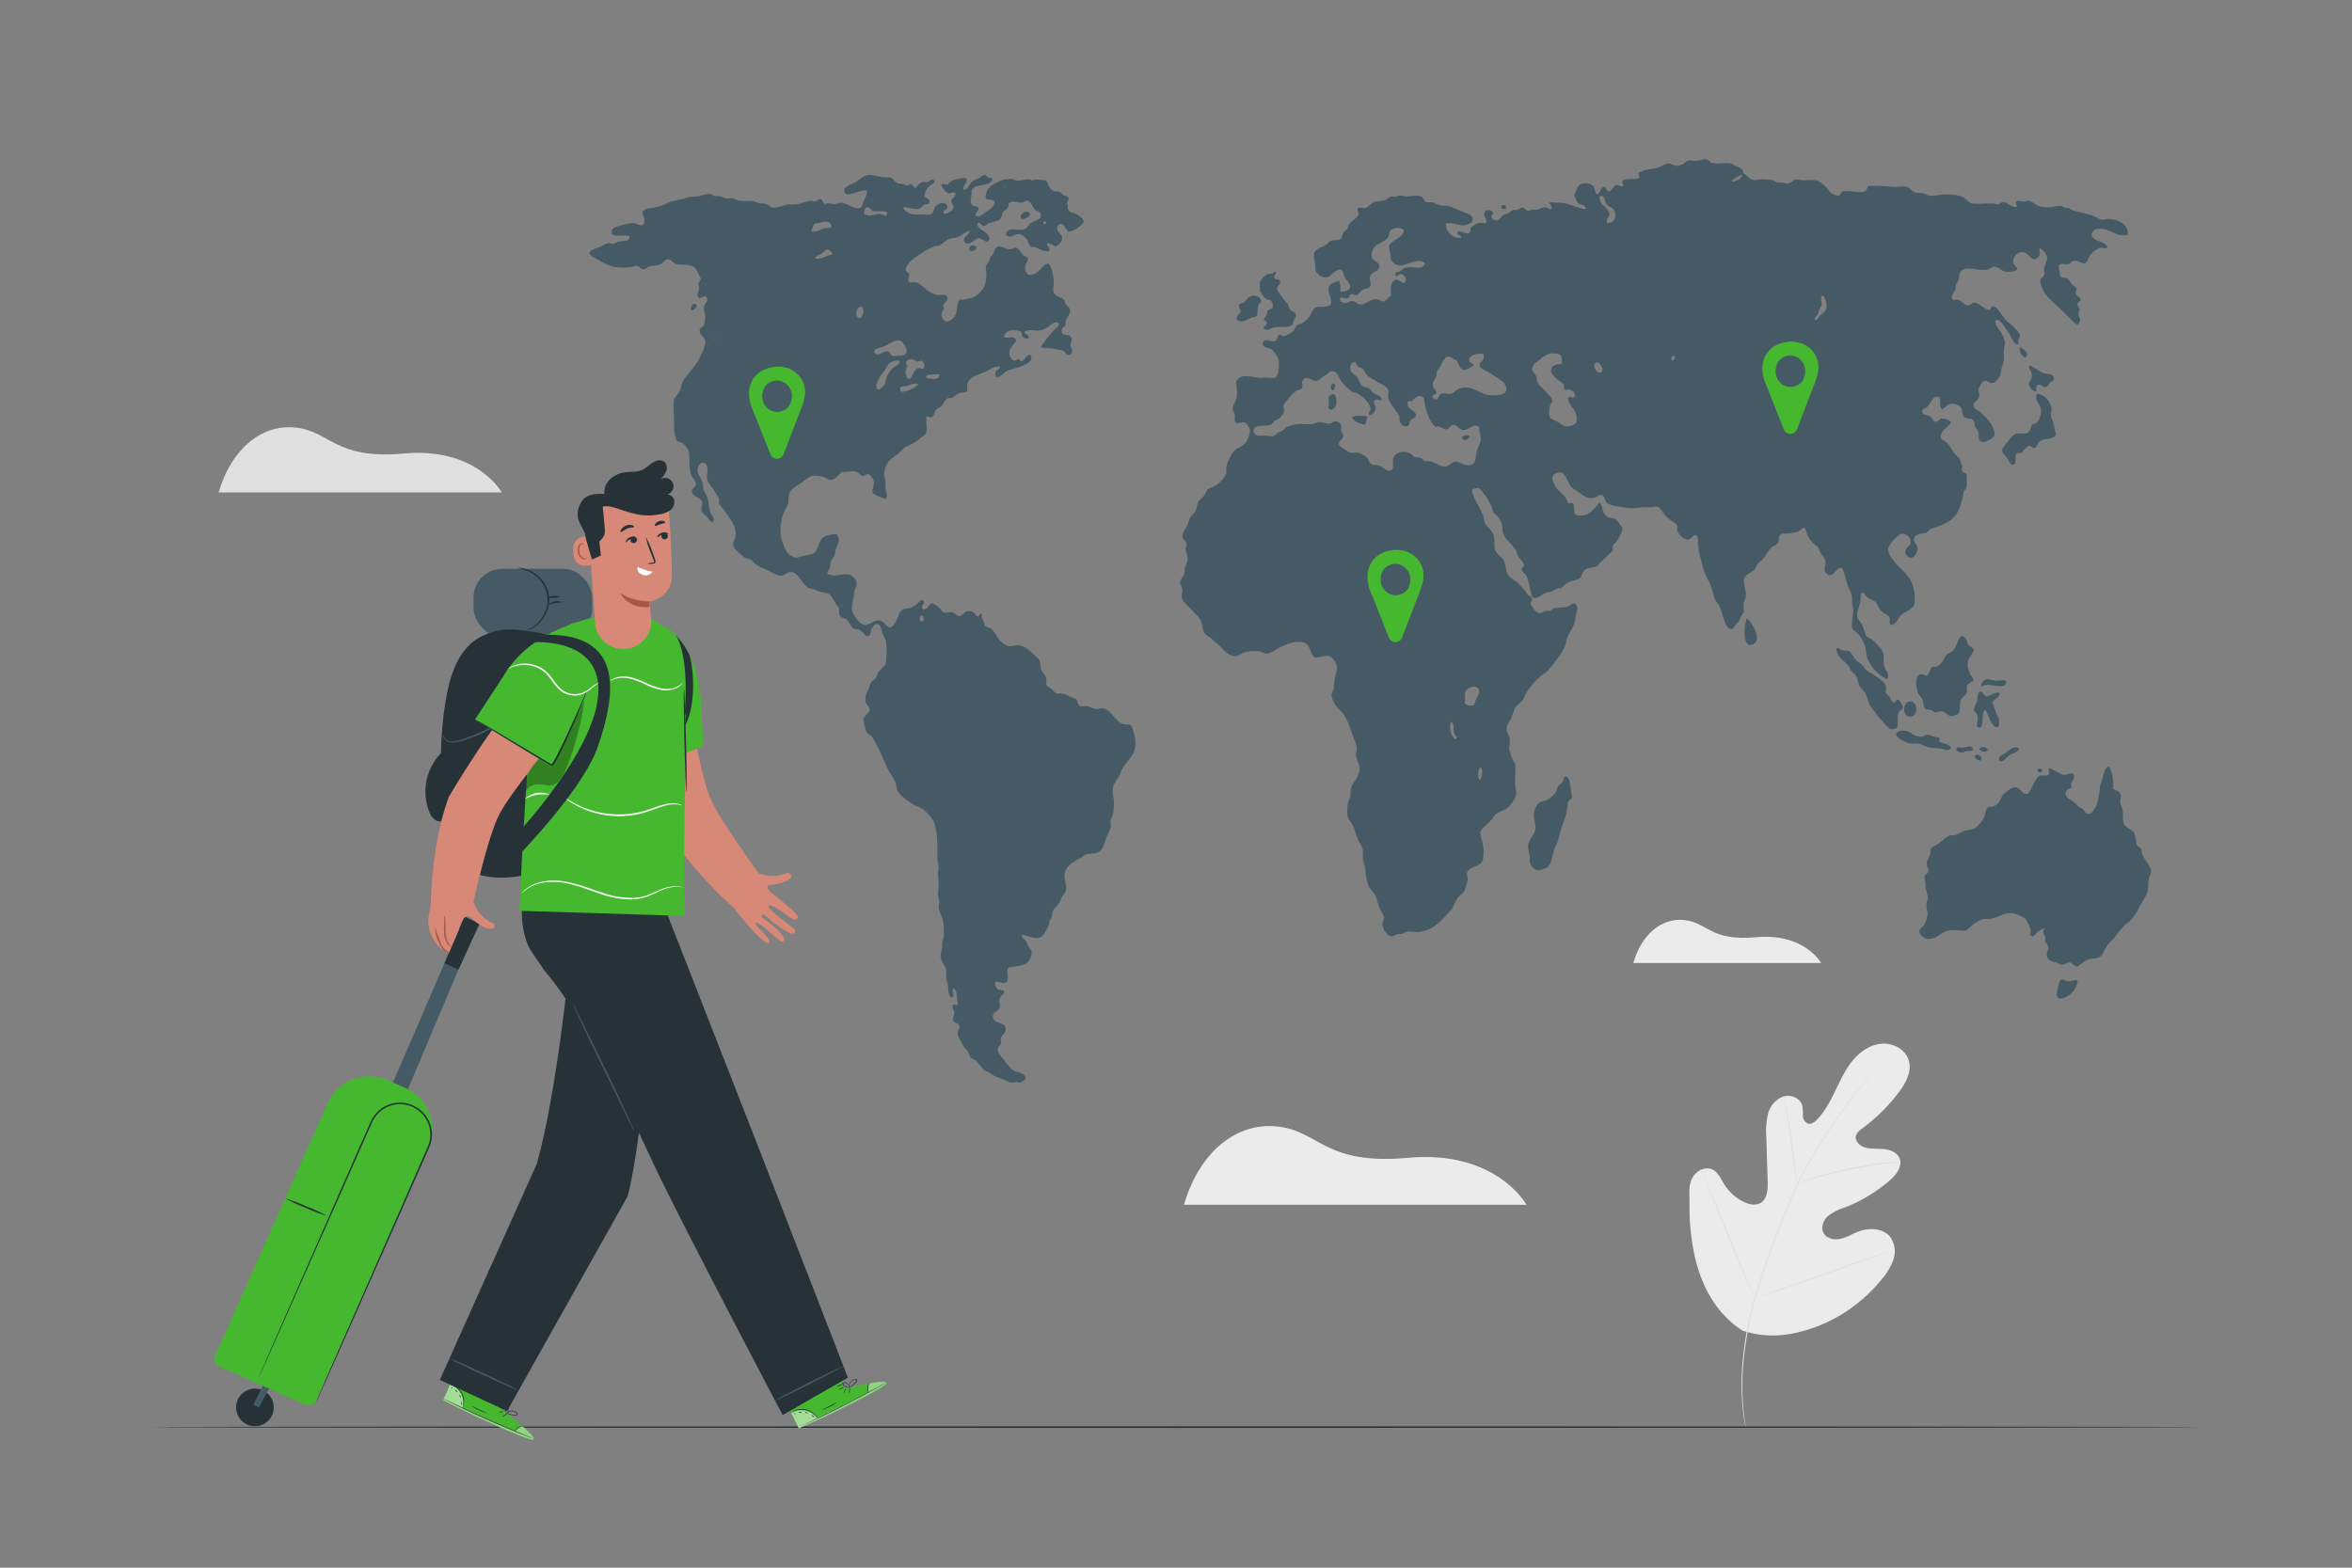 <?xml version="1.0" encoding="UTF-8"?>
<svg xmlns="http://www.w3.org/2000/svg" viewBox="0 0 750 500">
  <rect x="0" y="0" width="750" height="500" fill="#808080" stroke="none"/>
  <g id="freepik--background-complete--inject-3">
    <path d="M377.55,384.27H486.78s-9.66-17.58-37.77-15c-26.86,2.44-28.22-8.65-41.88-10S382.1,368.34,377.55,384.27Z" style="fill:#ebebeb"></path>
    <path d="M520.83,307.15h59.88s-5.3-9.63-20.71-8.23c-14.72,1.34-15.47-4.74-23-5.49S523.33,298.42,520.83,307.15Z" style="fill:#ebebeb"></path>
    <path d="M69.73,157.06H160s-8-14.53-31.23-12.42c-22.2,2-23.33-7.15-34.61-8.28S73.49,143.89,69.73,157.06Z" style="fill:#e0e0e0"></path>
    <path d="M555.5,424.29c-13.5-8.83-16.92-25.74-16.77-41,0-2.55-.33-5.23.85-7.49s4-3.86,6.34-2.85c1.93.85,2.82,3,3.94,4.83a15.07,15.07,0,0,0,6.2,5.56c1.66.8,3.71,1.27,5.31.34,2.2-1.26,2.38-4.3,2.31-6.84q-.23-7.08-.44-14.16a23.3,23.3,0,0,1,.59-7.55,7.9,7.9,0,0,1,4.87-5.43c2.43-.74,5.49.58,6.06,3.05a23.57,23.57,0,0,1,.15,3.15,2.66,2.66,0,0,0,1.64,2.47c1,.28,2.05-.47,2.8-1.23,2.58-2.62,4.3-6,5.9-9.28s3.15-6.71,5.49-9.56,5.6-5.13,9.28-5.43,7.64,1.86,8.66,5.4-1,7.22-3.23,10.17a57.29,57.29,0,0,1-11.66,11.51,4.72,4.72,0,0,0-1.95,2.16c-.51,1.71,1.15,3.35,2.85,3.86,1.93.58,4,.34,6,.52s4.2,1,5,2.86c1.11,2.56-1,5.33-3.13,7.16a49.37,49.37,0,0,1-14.33,8.62,16.85,16.85,0,0,0-5.34,2.72c-1.49,1.35-2.35,3.65-1.39,5.41s3.34,2.28,5.31,1.87,3.72-1.51,5.58-2.26c3.5-1.39,8.06-1.26,10.4,1.69a8,8,0,0,1,1,7.07,18.55,18.55,0,0,1-3.74,6.36,49.38,49.38,0,0,1-20.72,15.12c-8.12,3-15.69,3.94-23.89,1.2" style="fill:#ebebeb"></path>
    <path d="M604.88,334.86l-.24.24-.75.69c-.66.6-1.64,1.49-2.85,2.66a94.71,94.71,0,0,0-9.57,10.68c-1.85,2.39-3.78,5.1-5.79,8s-4.12,6.11-6.23,9.51a116.09,116.09,0,0,0-6.07,11c-.94,2-1.78,4-2.63,6.1s-1.7,4.2-2.57,6.35a231.38,231.38,0,0,0-8.55,24.61,112.21,112.21,0,0,0-3.76,20.9A81.47,81.47,0,0,0,556,450c.17,1.69.34,3,.49,3.87.06.43.11.76.14,1s0,.34,0,.34a50.75,50.75,0,0,1-.82-5.2,78.86,78.86,0,0,1-.25-14.36,110.8,110.8,0,0,1,3.69-21A227.48,227.48,0,0,1,567.83,390q1.3-3.21,2.57-6.35c.85-2.08,1.69-4.14,2.64-6.11a114.15,114.15,0,0,1,6.11-11c2.12-3.41,4.26-6.57,6.27-9.51s4-5.64,5.84-8a92.34,92.34,0,0,1,9.67-10.62c1.24-1.16,2.23-2,2.91-2.61l.77-.66Z" style="fill:#e0e0e0"></path>
    <path d="M573.14,377.47a5.6,5.6,0,0,1-.26-1.08c-.15-.7-.33-1.71-.54-3-.42-2.52-.88-6-1.38-9.86s-1-7.33-1.49-9.83c-.23-1.25-.43-2.26-.58-3a8.34,8.34,0,0,1-.19-1.09,5.18,5.18,0,0,1,.34,1.06c.19.68.43,1.69.7,2.93.54,2.5,1.1,6,1.6,9.84s.94,7.27,1.27,9.87c.17,1.21.31,2.21.41,3A7.3,7.3,0,0,1,573.14,377.47Z" style="fill:#e0e0e0"></path>
    <path d="M606,370.59a1.66,1.66,0,0,1-.34.06l-1,.11c-.85.09-2.08.21-3.58.42-3,.39-7.17,1.07-11.71,2s-8.61,2-11.54,2.86c-1.46.42-2.63.79-3.45,1l-.94.28-.33.08s.1-.07.31-.15l.91-.35c.8-.3,2-.71,3.43-1.16,2.9-.91,7-2,11.53-3s8.72-1.6,11.75-1.92c1.52-.17,2.75-.26,3.6-.3l1,0A1.18,1.18,0,0,1,606,370.59Z" style="fill:#e0e0e0"></path>
    <path d="M559.64,414a1.81,1.81,0,0,1-.22-.39c-.16-.3-.35-.69-.59-1.17-.51-1-1.2-2.5-2-4.35-1.67-3.7-3.83-8.88-6.14-14.62s-4.43-10.93-6-14.65c-.8-1.83-1.45-3.32-1.93-4.4-.21-.49-.38-.89-.52-1.2a3,3,0,0,1-.16-.43,1.8,1.8,0,0,1,.23.4l.59,1.17c.5,1,1.2,2.5,2,4.35,1.67,3.7,3.83,8.87,6.14,14.62s4.43,10.93,6,14.65l1.93,4.4.52,1.2A1.58,1.58,0,0,1,559.64,414Z" style="fill:#e0e0e0"></path>
    <path d="M603.17,399a1.66,1.66,0,0,1-.43.18l-1.27.45-4.67,1.6c-3.93,1.35-9.35,3.3-15.33,5.45s-11.41,4.07-15.37,5.36c-2,.64-3.59,1.15-4.71,1.48l-1.29.38a1.52,1.52,0,0,1-.46.1,2.78,2.78,0,0,1,.44-.17l1.26-.45,4.67-1.6c3.94-1.36,9.35-3.3,15.33-5.46s11.42-4.06,15.38-5.35c2-.65,3.59-1.15,4.7-1.48l1.29-.38Z" style="fill:#e0e0e0"></path>
  </g>
  <g id="freepik--Floor--inject-3">
    <path d="M701.27,455.17c0,.15-146.09.26-326.25.26s-326.29-.11-326.29-.26,146.05-.26,326.29-.26S701.27,455,701.27,455.17Z" style="fill:#263238"></path>
  </g>
  <g id="freepik--Map--inject-3">
    <path d="M662.58,312.92a8,8,0,0,1-2.56,4.3c-.92.77-3.85,2.33-4.19.12a16.94,16.94,0,0,1,.82-4c.72-1.72,1.49-.6,2.65-.37S661.62,312.05,662.58,312.92Z" style="fill:#455a64"></path>
    <path d="M654.6,134.34c.42,1.48.7,2.93,1,4.3-1.13,1.69-3.36,1.06-5,2-.78.42-1,2-1.74,2.21s-1.07-.63-1.64-.62c-1.46,0-2.18,3-4,2.21-1,.74,0,3.57-1.23,3.81-.9.17-1.4-1.23-1.94-2.09-.66-1-1.61-1.61-1.63-2.45s1.46-2.34,1.93-3,1.73-2.14,2.46-2.34c1.36-.36,2.74.16,3.78-.36s1-2.15,1.43-2.58.88-.27,1.23-.49a4.94,4.94,0,0,0,1.43-4.92c-.34-1.37-2.23-2.87-1-4.54a6,6,0,0,1,4.5,4.54c.11.85-.28,1.7-.21,2.58A13.5,13.5,0,0,0,654.6,134.34Z" style="fill:#455a64"></path>
    <path d="M655,121c-.23.63-.69.5-1.12.86s-.91,1.48-1.43,1.6c-.82.19-1.74-1-2.56-.73s-.4,1.15-.71,2.2a3.27,3.27,0,0,1-2.25-2.45c0-.71.74-1.14.92-2,.3-1.4-.48-2.11-.92-3.44,0-.19.1-.21.1-.36,1-.26,3,2,5.21,2.45C653.71,119.4,654.93,119.24,655,121Z" style="fill:#455a64"></path>
    <path d="M651.23,245.62c.11,1-1.38.9-1.53.24C649.73,245.07,651.05,244.82,651.23,245.62Z" style="fill:#455a64"></path>
    <path d="M644.07,110.64c1,.64,3.47,2.1,1.74,3.44A3.25,3.25,0,0,1,644.07,110.64Z" style="fill:#455a64"></path>
    <path d="M639.37,240.22c1.17-.77,2.45-2.45,4.5-1.6-.45,1.53-2,1.49-3,2.21s-1.82,1.94-3.07,2.08a1,1,0,0,0-.41-.49C637.43,241.05,638.56,240.74,639.37,240.22Z" style="fill:#455a64"></path>
    <path d="M636.62,217.12c1.19,0,2.33-.44,3.16.13-.16,3.07-4.12.73-6.74,1.23-.56.1-.73.62-1.33.36a2.43,2.43,0,0,1,1.94-2.21C634.4,216.54,635.52,217.12,636.62,217.12Z" style="fill:#455a64"></path>
    <path d="M637.63,220.93c.12,1.7-1.81,1.89-2.35,3.2.85,1.56,1.18,3.74,2.15,5.15,0,.94.16,2.16-.31,2.58-2,.47-3.16-4-4-5.52-1.58.35-.14,6.4-2.25,5.65-1-.37,0-2.1-.21-3.44-.19-1.18-1.15-1.42-1.22-2.34-.06-.76.69-1.56.92-2.33.32-1.12.11-3.26,1.22-3.32.55,0,1.28,1.39,1.64,1.48C634.46,222.35,635.91,220.54,637.63,220.93Z" style="fill:#455a64"></path>
    <path d="M633.85,239.23c-.37.93-2.48.48-2.65-.37C631.56,237.89,633.68,238.18,633.85,239.23Z" style="fill:#455a64"></path>
    <path d="M631.91,242.18a3.23,3.23,0,0,1-.41.49c-.77-.3-1.6-.52-1.84-1.47C630.24,240.18,631.88,241,631.91,242.18Z" style="fill:#455a64"></path>
    <path d="M629.15,239.11c-.52.88-2.32-.08-3,.85-1.07,0-2.14,0-2.35-1.1.3-.9,1.27-.28,2-.37C627.11,238.36,628.82,237.32,629.15,239.11Z" style="fill:#455a64"></path>
    <path d="M614.74,286.15A28.91,28.91,0,0,0,614,283c0-.42.05-1,0-1.48a13.19,13.19,0,0,1-.31-1.84c.15-.82.94-.9,1.13-1.6.32-1.15-.39-1.33-.41-2.7,0-1,.61-1.44,1-2.7.18-.59.19-1.68.4-2.09s1.4-1,1.84-1.23c1.57-.92,2.83-2.64,4.4-2.95.4-.07.94.06,1.23,0,.92-.19,2.09-1.12,3.37-1.47s2.34-.21,3.27-.86a9.64,9.64,0,0,0,2.86-3.69c.47-1.34.33-2.48,1.23-2.94.44-.23.87,0,1.33-.12a6,6,0,0,0,1.84-1.11c.71-.77.83-2,1.63-2.83a14.44,14.44,0,0,1,2.35-1.83,3.52,3.52,0,0,1,1.64-.5c1.44.15,2.11,2.57,3.68,2.09.56-.17,1.13-1.6,1.64-2.46.73-1.25,1.27-2.94,2.55-3.31,1-.31,2.19.48,2.76-.62.13-.77-.48-1.23,0-1.72,1.19.09,3.2,2,5,2.09,1,0,2.77-1.27,3,.49.09.78-.73,1.41-.92,2.21-.13.57.2.87-.1,1.48-.83.39-1.71.6-1.74,1.72,0,1.4,1.65,2,2.66,2.82.69.53,1.27,1.33,1.64,1.6s.81.33,1,.49c.66.52,1.13,1.69,2,1.72s2.08-1.56,2.66-3.07a29.53,29.53,0,0,0,1-5.78c.1-.62.47-1.22.62-1.84.39-1.68.92-4,2.14-4.54,1.22,1.55,1.64,4.57,1.43,7.13.82.74,2.26.49,2.45,2.21.07.59-.24,1.35-.2,2,.07,1,.71,1.94.82,2.82.21,1.64-.23,3,.41,4.18.79,1.5,2.36,1.45,3.37,3.07a6.78,6.78,0,0,0,.51,2.21c.1.37,0,1,.11,1.23.32.82,1.21.9,1.53,1.59.16.34.11,1,.31,1.6a14.11,14.11,0,0,0,1.43,2.46,11.36,11.36,0,0,1,1.32,2.46c.21,1.22-.53,2.06-.71,3.06-.22,1.23,0,2.8-.41,4.06-.47,1.47-1.64,2.93-2.56,4.79a16,16,0,0,1-2.86,4.3c-.64.62-1.41,1-2,1.6a33.76,33.76,0,0,0-2.66,3.31c-.92,1.17-2,2.06-2.76,3.07-1.05,1.46-1.57,3.82-3.37,4.05a9,9,0,0,0-3,.5c-1.51.72-2.51,2.05-3.27,2.08s-1.52-1.11-2.25-1.23-1.46.75-2.65.74c-.49,0-.74-.35-1.43-.61-1.46-.56-3.07-.54-3.27-2.46-.12-1.05.55-1.52.51-2.46s-.81-1.17-1.13-2a2.33,2.33,0,0,0-.51-2.46,2.76,2.76,0,0,1,.41-1.72,13.12,13.12,0,0,0-2,1c-.74.54-1.28,1.78-2.14,1.59-.81-.34-.19-1.3-.31-2.08a11.49,11.49,0,0,0-1.74-3.57,13.47,13.47,0,0,0-3.47-1.6c-3.16-.59-5.17,1.44-7.67,1.73-.64.07-1.34-.13-1.94,0-2.05.43-4.34,2.39-5.62,3.68-2.12.25-4.26-.52-6.45.25s-3.4,2.93-6.74,2.33c-.66-.69-1.83-1-1.84-2.21,0-.94,1.16-1.54,1.54-2.21a9.81,9.81,0,0,0,1.12-3.44c0-.82-.46-1.79-.41-2.82C614.37,287.8,614.74,286.94,614.74,286.15Z" style="fill:#455a64"></path>
    <path d="M613,234.93c.56-.09,1-.59,1.53-.61,1.2-.06,2.37,1.06,3.78.86.31.39.1.72.11,1.35,1.19.77,3.16.63,3.78,2.09-.9,1.14-2.23.32-3.38.12s-2.14-.09-3.27-.25c-1.43-.2-2.72-1.15-4.08-1.35-.83-.12-1.68.15-2.46,0s-4.34-1.72-4.39-2.82,1.54-1.45,3-1.23C609.42,233.38,610.64,235.33,613,234.93Z" style="fill:#455a64"></path>
    <path d="M615.76,226.46c-.77-.26-1.5-.12-1.84-.37-.7-.52-.59-2-.82-2.83s-1.07-1.3-1.53-2.45c-.66-1.68-1-5.43.82-5.77.71-.15,1.44.51,1.94.36,1-.29.81-1.82,1.63-2.46.46-.35,1.3-.2,1.95-.49a4.72,4.72,0,0,0,1.63-1.71c.43-.62.77-1.65,1.33-2.09s1.23-.52,1.74-1c1.34-1.23,1.38-2.94,2.45-4.43.91-1.25,2.34,1.21,2.46,2.21.5.79,1.5,1,1.94,1.85-.6,2.16-2.3,2.35-1.94,5.4a10.23,10.23,0,0,0,.61,2.09c.29.72,1.16,1.5,1.12,2-.06.92-1.6.88-1.94,1.85s0,1-.1,2.33c-.43,1-1.59,1.24-2,2.46-.43,1.46.07,3.35-.91,4.42-.68,0-1.43.71-2.25.61s-1.75-1.57-3.17-1.6c-.54,0-1.18.42-1.74.37S616.4,226.67,615.76,226.46Z" style="fill:#455a64"></path>
    <path d="M609.14,223.72c2.6,0,2.6,4.85,0,4.85S606.54,223.72,609.14,223.72Z" style="fill:#455a64"></path>
    <path d="M605.33,223.14a5.17,5.17,0,0,1,1.43,2.46c0,.86-1.11.82-1.43,2-.48,1.77.22,3.77-.61,4.67a3.93,3.93,0,0,1-2,.25,33,33,0,0,1-4.91-5.53,13,13,0,0,1-1.64-2.21c-.53-1.18-.72-2.47-1.32-3.56s-1.52-1.66-2-2.7c-.43-.87-.47-2-.92-2.83s-1.13-1.1-1.64-1.72c-.32-.41-.51-1-.81-1.48-1.29-1.84-3.76-2.81-3.88-5.52.52-.72,1.06.27,2,.49.63.14,1.38-.06,1.84.12.93.38,1.57,2.12,2.55,3.07.56.54,1.28.9,1.84,1.48s1.05,1.48,1.53,1.84c.67.49,1.59.81,2.46,1.47,1.18.91,3.29,1.85,3.58,3.69.07.46-.18,1.23-.11,1.59.15.65.82.93,1.23,1.48s.61,1.71,1.33,1.84S604.55,223,605.33,223.14Z" style="fill:#455a64"></path>
    <path d="M557.09,197.35c.88.34,3.81,4.63,3,7a2.25,2.25,0,0,1-2.25,1.35c-2-.39-1.64-5.8-1-8A.58.58,0,0,1,557.09,197.35Z" style="fill:#455a64"></path>
    <path d="M489.11,259.5a6.09,6.09,0,0,1,1.33-3.2c.94-.84,2.22-.75,3.17-1.35a8.35,8.35,0,0,0,2.45-2.21c.49-.77.52-1.64.92-2.21.28-.4.9-.5,1.23-1s.23-1.24.71-1.72c1.42-.73,1.83,2.39,2.05,4.54.06.67.35,1.39.3,1.72-.14,1-1,1.18-1.32,1.85a22.89,22.89,0,0,1-1.74,7.24c-.68,1.91-1.08,4-1.64,5.65-.2.6-.63,1.07-.81,1.59-.74,2.1-1,5.38-2.36,6.27a9.22,9.22,0,0,1-2.86.86,3.07,3.07,0,0,1-2.66-2.45c-.17-.7,0-1.43-.1-2.22a12.37,12.37,0,0,1-.51-2.94c.23-2.5,2.25-3.72,2.35-5.78C489.7,262.61,489,261.07,489.11,259.5Z" style="fill:#455a64"></path>
    <path d="M439.84,84.72c.12,2.06-2.62,1.8-3,3.57-.16.79.31,1.86.2,2.57-.21,1.29-1.24.92-2.55,1.6-.67.35-1.32,1.63-2,1.72s-1.08-.47-1.53-.37c-.67.15-.45,1.14-1.43,1.35-.79.17-2.16-.84-2.25.37-.06.78,1.23,1.2,2,1.1.64-.07,1.11-.6,1.74-.61,1.21,0,2,1.08,2.76,1.11,1.75.06,3.48-1.95,5.32-1.72.83.1,1.32.81,1.94.74,1-.12,1.82-1.48,2.55-2-.31-2.07,0-4.8,1.64-4.91,1.1-.08,2.76,2.27,3,0a1.8,1.8,0,0,0-1.53-1.85c-.59,0-1.36,1.4-1.84.25,0-1.12,1-.83,1.64-1.11.43-.2.74-.77,1.22-1,2.43-1,5.8,1,6.75-1.47-2.16-2.21-5.83.8-8.28.61a3.39,3.39,0,0,1-2.76-2.21c-.11-.38,0-.89-.1-1.59s-.44-1.61-.41-2.09c.1-2.22,4.7-2.64,4.7-5.41-.88-1-3.45-.84-4.29.25-.31.39-.29,1.18-.72,2-.92,1.68-3.88,1.88-4.8,3.93a5.08,5.08,0,0,0-.41,2.46C437.63,83.18,439.77,83.5,439.84,84.72ZM415.51,204.84c-2.94-.52-6,.91-8,2-1.17.61-2.35,1.55-3.38,1.6s-1.92-.62-2.86-.73a12.7,12.7,0,0,0-4,.24c-1.18.25-2.24,1.26-3.27,1.35-2,.18-3.87-2.15-5.11-3.32-.77-.71-1.54-1.29-2.25-2s-1.76-1.15-2.35-1.84c-.81-.94-.81-2.57-1.23-3.81-.5-1.46-2-2.54-3.17-3.93-.87-1-2.85-2.59-3.07-3.93-.11-.68.25-1.47.21-2.21-.06-1.08-.73-1.69-.72-2.46,0-1.08,1.08-1.91,1.33-2.82.13-.47.07-1.12.2-1.72.29-1.25,1-2,.82-3.81a22.74,22.74,0,0,1-.61-2.33c0-.65.35-1,.31-1.6-.08-1.05-1.21-1.25-1.33-2.45s1-2.28,1.63-3.69c.3-.63.45-1.6.72-2.09.57-1,1.51-1.55,1.94-2.58.32-.76.43-1.88.72-2.45.37-.74,1.12-1.13,1.84-2.09.58-.79.82-1.74,1.22-2.09a10.23,10.23,0,0,1,1.84-.86,8.76,8.76,0,0,0,4.19-4.54,5.93,5.93,0,0,1,.82-4.18c.63-1.26,1.08-2.47,2.15-3.19,1.28-.87,2.48-.95,3.37-2.58a8.5,8.5,0,0,0,1.13-3.07c0-1.22-1-2.77-1.95-2.95s-2.34.84-2.86-.37c-.16-.38.06-1.29,0-1.72-.12-.8-.69-1.37-.71-2-.05-1.16.94-2.36,1.22-3.69.39-1.81,0-3.19-.1-5.28,1.43-2.71,4.61-1.36,7.77-1.11.47,0,1-.13,1.53-.12,1.88.06,3.36.74,4-1.22a15.67,15.67,0,0,0,.31-4.18,9.67,9.67,0,0,0-2.15-3.44c-1-.77-2.49-.44-3.07-1.84.47-2.43,2.74-.41,4.09-1,.69-.3.61-1.74,1.23-2,.42-.16.95.51,1.53.49a9.62,9.62,0,0,0,2.76-1.47c.65-.53.86-1.64,1.43-2.09.39-.31.91-.27,1.33-.49a8.06,8.06,0,0,0,2.56-2.21c.84-1.22,1.22-2.73,2.24-3,1.38-.3,4.48.33,4.71-1.48s-1.26-3.06-.72-4.91c.43-1.46,1.52-1.2,3.07-2.09.75.64.53,2.46.61,3.57.95,0,2.88-.34,3.07-1.35.23-1.27-1.39-2.56-1.74-3.32s-.46-2.28-1.23-2.46c-1.55-.36-3.06,2.58-5,2.58a3.48,3.48,0,0,1-3-2.33,11.66,11.66,0,0,1-.1-2,10.12,10.12,0,0,1-.41-3.43c.78-1.62,2.59-1.88,3.88-2.71.5-.31.89-1,1.43-1.23.92-.4,2.28,0,3.17-.61.57-.39.41-1.06.82-1.84.26-.5.88-.78,1.23-1.35.24-.4.27-1,.51-1.35.89-1.33,2.51-1.82,3.17-3.2.29-.6-.51-.83-.31-1.72s1.61-.22,2.35-.37c1-.18,2-1.67,3.07-2s2.4-.12,3.48-.61c.64-.3,1.23-1,1.84-1.11.21,0,.81.14,1.12.12s.81-.3,1.33-.37c.75-.09,1.68.23,2.66.25,1.61,0,3.15-.58,4.49.12.71.37.63,1.33,1.54,1.72.45.2,1.06-.08,1.73,0,1,.12,2,1,3.38,1.11.47.06,1-.07,1.43,0a22,22,0,0,1,4.5,1.72c1.19.48,3.73,1.09,3.78,2.45.05,1.62-2.21,2.09-3.17,2.09-1.61,0-3.74-1.13-5.42-.49a4.53,4.53,0,0,0,4.81,4.54c.2-1.3-1.29-.58-1.13-1.84,1-.92,2.24.62,3.68.37.56-.18.47-1.16.61-1.84,1.22-.89,2.74-2.19,4.6-1.23a1.05,1.05,0,0,1,.41-.49c.13-1.35-1.22-2-.51-3.32.36-.87,2.26-.57,2.56.13.15.83-.47.74-.41,1.47a1.61,1.61,0,0,0,1.63,1.11c1-.07,1.21-1.15,2.15-1.72.38-.24.94-.26,1.43-.49s1.07-.84,1.54-1,.85,0,1.32-.12,1.25-.74,1.74-.74,1.06.86,1.84,1c.43.06.91-.3,1.54-.37s1,.07,1.43,0c1-.17,1.64-.79,2.45-.74.57,0,1.55,1,1.94.49.66-.79-.88-1.37-.4-2.09,1.56.14,3.23.1,4.8.37,2.34.4,4.53,1.79,6.64,1.84-.2-1.7-1.82-1.21-2.55-2a7.64,7.64,0,0,1-1.13-2.58,16.24,16.24,0,0,1,1.43-2.95c.9-1,3.86-1,4.7.37.58.94.39,2.36,1.23,2.33s1.11-2.15,1.94-2.21,1.05,1.37,1.74,1.36c.85,0,1.44-1.92,2.56-2,.6,0,.8.37,1.73.49.64-.49-.21-1.15.11-1.84,1.14-1,3.75-.24,5.21-.86.41-.59-.52-1-.1-1.6,1.26-1.06,3.37-1.15,5.52-1.59,1.31-.27,2.55-1.37,3.57-1.48s2.1.76,3.07.74a4.94,4.94,0,0,0,1.84-.49c.58-.27,1-.94,1.54-1.11.89-.26,2,.13,3.06,0s2.07-.64,2.86-.49,1.34,1.1,2,1.23c2.15.4,4.37-.39,6.34.24.35.12.7.56,1.12.74,1.31.58,2.21.4,2.46,2.33,1,.44,1.63,1.58,2.86,2,.81.26,1.63-.12,2.55-.12a23.72,23.72,0,0,1,3.78.24c.59.11,1.07.63,1.64.74.41.08,1,0,1.43,0a16.16,16.16,0,0,0,1.74.37c1.07,0,1.88-1.19,2.76-1.35a6,6,0,0,1,1.53.24c1.72.18,3.71-.27,5.11.13a9.82,9.82,0,0,1,2.86,2c.6.55,1,1.43,1.54,1.84a5,5,0,0,0,2.45,1c.65-.12.68-1,1.33-1.34,2-.55,5.63.77,7.26-.13.63-.35.5-1.15,1-1.6,3.07-.18,6.12.16,9,.25a18.91,18.91,0,0,1,3-.12c1,.21,1.75,1.43,2.76,1.84.67.27,1.85.13,2.86.37.68.16,1.23.65,1.74.73a11.55,11.55,0,0,0,3.17-.24c2.34-.23,5.36-.38,7.67.74,1.22.59,1.74,1.79,3.06,2,1.89.25,4.81-.19,6.75,0a9.83,9.83,0,0,0,1.22.25c.65-.06,1-.72,1.84-.74,1,0,2.63,1.9,4.1,1.6.63-.52-.51-1.23.09-1.72s1.37,0,2.25,0c.49,0,1.08-.3,1.54-.25,1.12.12,2.19,1.33,3.57,1.72a10.62,10.62,0,0,0,4,.25,9.25,9.25,0,0,1,2.76-.37c.45.07.86.47,1.33.61s.86,0,1.23.12.67.5,1,.62c1.9.65,4.43,1,6.44,1.72,1.18.44,2.39,1.32,3.37,1.35.49,0,.92-.25,1.54-.25,3.09,0,6.72,1.57,6.43,5C675,76,672,72,668.2,73.18A1.89,1.89,0,0,0,667,74.9c.14,2.14,4.63,2,5,4-.74.66-1.54,0-2.15.12a7.1,7.1,0,0,0-3.06,2c-.69.78-1.3,2.77-2,2.95-.91.21-2.31-1.09-3.68-.74-.5.13-1,.88-1.43,1-1.13.26-2.56-.74-3.27.86.38,1.12.15,2.69.92,3.32.5.41,1.13.09,1.74.37s1.11,1.37,1.73,2,1.06.5,1.34,1.11c.06.9-.3,1-.21,1.59.16,1,1.5,1.27,1.53,2,.05.88-.84.69-1,1.59-.06.58.55.73.62,1.48,0,.5-.34,1-.31,1.59.05.82.58,1.37.51,2.09a1.86,1.86,0,0,1-.92,1.35c-2-1.51-3.72-3.59-5.83-5.52s-5.57-4.43-5.93-8.6c0-.64,1.13-1.14,1.33-2.09a14.3,14.3,0,0,0-.1-1.47c.07-1.44,1.07-2.83,1-3.68a4.9,4.9,0,0,0-2.26-3c-.59.37,0,1.11-.1,1.72a2.24,2.24,0,0,1-1.53,1.72c-1.93.2-2.15-3-5.22-2.09A3.21,3.21,0,0,0,642,84c.09.53,1.31,1.11,1.23,1.84s-2.79.91-3.38.86c-1.65-.16-2.5-1.64-4-1.6-.73,0-1.37.74-1.95.86-3.22.71-8-1.9-9.09,1.47-.16.48-.07,1.1-.21,1.6-.2.71-.67,1.27-.81,1.72s-.11,1.13-.31,1.72-2.12,2.63-.41,3.2c.41.13.6-.22,1.13-.13.87.14,2.33,1.84,3.37,1.84.61,0,1.47-.83,1.94-.86,1-.05,1.63.68,2.35,1.11s1.74,1.26,2.25,1.23c1-.06.5-.87,1.43-1.23,1.77.63,2.6,2.88,4.29,4.67.62.64,1.53,1.2,2.35,2.08.47.5,1.89,1.83,1.95,2.46s-.4.84-.52,1.35c-.16.75.23,1.3-.2,1.84-1.63-.72-2-2.65-3.17-4.29-.43-.62-.87-1.34-1.53-2.22-.3-.39-1.38-1.77-2-1.47-1.28.59.71,2.93,1,3.44a9.21,9.21,0,0,1,1.63,3.69c0,.73-.39,2.06-.41,3.31,0,.85.18,1.62.11,2.33a19.83,19.83,0,0,1-.72,2.34c-.24.9-.29,2-.51,2.58-.4,1.1-1.73,2.41-2.66,2.45s-1.21-.78-2-.73c-1.26.07-1.49,1.46-2.25,2.57.06,1.21.38,1.63.2,2.46-.27,1.3-1.78,1.53-1.73,2.83s1.37,1.43,2,2a18.58,18.58,0,0,1,3.37,3.69,7.55,7.55,0,0,1,1.33,3.43c-.07,1.22-3,2.91-4.19,2.46s-.75-1.74-1-2.95c-.21-.93-.82-1.33-1.12-2.08-.17-.4-.09-1-.31-1.48-.62-1.25-1.7-.56-3-1.35-.83-.51-.59-1.6-.92-2.58-.44-1.32-2.29-1.94-3.78-1.59-1.09.25-1.43,1.35-2.45,1.59-1.5-1.07.31-3.7-1.53-3.93-1.41-.18-2.35,2.43-3.17,3.2-.56.51-1.57.61-1.64,1.34-.12,1.36,1.19,1.08,2.25,1.6s1.07,1.78,1.94,1.84,1.22-.9,1.94-1a4.53,4.53,0,0,1,3.07,1.11c-.51,1.49-3.26,2.58-3.27,4.54,0,1.14,1.1,1.34,1.94,2.09s1.65,2.43,2.66,3.68c.43.54,1.13.9,1.33,1.23.47.81.4,1.8.92,2.34.08.67-.26.84-.21,1.47.26.88,1.39.72,1.64,1.6-.21,2.12.52,4.11-.92,4.91-.67,3.8-1.42,6.77-3.58,8.84-1.94,1.86-4.51,2.41-6.85,3.32-.61.23-1.09,1-1.63,1.23-1.36.55-3.78.21-3.88,2.21-.06,1,1,1.57,1.12,2.58.13,1.53-1,3.08-1.84,3.19a1.86,1.86,0,0,1-2-1.72c-.08-1.47,1.52-2.06,1.64-2.95a2.6,2.6,0,0,0-2.66-2.94c-1.35.12-4.42,3.37-4.49,5.15-.06,1.33,2.19,4.1,3,4.92,2.87,3,5.92,4.86,5.42,12.28-.72,1.88-2.55,2.28-4,3.31-1.09.79-1.64,3.24-3.48,3.44-.73-.3-.3-1.69-.51-2.33-.28-.88-1.74-1.31-2.65-2.21-.75-.74-1.07-1.9-1.64-2.58-.71-.85-1.78-1-2.66-1.6-.55-.36-1-1.62-1.53-1.59-.9,0-.59,1.08-.82,2.82s-1.26,3-.92,5c.15.82,1,1.49,1.43,2.33.71,1.39.81,3,1.53,3.81.48.52,1.3.64,1.84,1.1,1.09.93,3,3,3.38,4.06.44,1.29,0,2.81.31,4.17.34,1.58,2,2.7,1,4.3A7.85,7.85,0,0,1,599.2,215a9.3,9.3,0,0,1-3-3.69,11.07,11.07,0,0,1-.82-1.47c-.36-1.1-.28-2.35-.61-3.69a11.74,11.74,0,0,0-2.26-3.93c-.71-.81-2-1.29-2-2.46-.07-1.64.47-3.58.41-5.52,0-.42-.25-.84-.3-1.35-.11-1,.07-2.1-.11-3a14.89,14.89,0,0,0-.92-2.21c-.27-.71-.55-1.42-.81-2.34-.42-1.42-.88-4.15-1.84-4.29s-2,2.3-3.38,2.33a1.94,1.94,0,0,1-1.74-1.48c-.12-.75.33-1.51.31-2.33,0-1.64-1-2.28-1.74-3.44-.29-.47-.37-1.12-.61-1.47-.47-.67-1.35-1-1.94-1.72a9.89,9.89,0,0,1-1.44-2.21c-.39-1-.52-2.21-1.12-2.34s-1.24.88-1.84,1.11a14.59,14.59,0,0,1-2.76.62c-2,.17-3.72-.49-3.47,2.45-.32,1.32-1.48,1.34-2.25,2-1,.8-1.7,2.4-2.76,3.68-.52.63-1.27,1-1.74,1.6s-.51,1.26-.92,1.72c-1.09,1.24-2.73,1.34-3.47,3.07-.05,2,.8,3.58.61,5.52-.09.89-.64,1.67-.72,2.58a19.89,19.89,0,0,1,.11,2.46c-.09.45-.51.68-.82,1.23s-.4,1.14-.61,1.47c-.35.53-.92.9-1.24,1.35-.51.74-.62,1.27-1.12,1.36-2.24.38-2.79-4.74-3.78-6.88-.46-1-1.39-1.88-1.84-3.07a47.52,47.52,0,0,0-1.43-4.67,30.71,30.71,0,0,1-1.94-4.06c-.37-1.16-.68-2.63-1-3.92a25.4,25.4,0,0,1-.81-4.18c-.09-1.59.25-2.58-.82-3.19-1,.28-1.43,1.47-2.56,1.47s-4-2.27-3.16-4.3c-.72-1.22-2.52-1.88-3.89-3.32-.79-.82-1.5-2.77-2.86-2.94a6.37,6.37,0,0,0-1.23.24c-.86.09-2.4-.09-3.37,0a18.27,18.27,0,0,1-4.3.25c-1-.13-2.24-.36-3.27-.49-1.3-.16-3-.54-3.78-1.35-.45-.51-.63-2.12-1.43-2.34s-1.47.62-2.35.86c-1.87.52-3.44-.46-4.7-1.47-.9-.72-1.72-1.09-2.35-1.6-1.56-1.25-1.84-5-4.2-5a2.26,2.26,0,0,0-2.24,1.72,6.62,6.62,0,0,0,1.12,2.82c1.15,1.94,3.25,2.67,3.89,5.28.42.2,1.28-.45,1.73.13.4,1.11,0,3.19.92,3.68,4.25.84,5.46-1.95,7.36-3.93,1.11.87.74,1.62,1.13,2.58a3.77,3.77,0,0,0,1.73,2.09c.52.23,1.18,0,1.95.36.48.22,2.5,2.52,2.56,3.32s-1.33,3.18-1.75,3.81-1,.92-1.22,1.47-.1,1.33-.21,1.6c-.19.49-1.1,1.13-1.63,1.72a22.27,22.27,0,0,1-1.74,1.59c-.65.6-1,1.42-1.74,1.73-1.36.6-2.65.34-3.78,1.22-.74.58-.74,1.88-1.63,2.58s-2.54.74-3.89,1.48c-.87.47-1.39,1.39-2.14,1.72-.31.13-.69,0-1,.12-.68.21-1.3.79-1.94,1s-1,.08-1.53.25c-1.58.54-3,2.47-4.6,1.35-.75-2.07-.87-4.68-1.74-6.51-.45-.94-1.32-1.23-1.64-2.21,0-.79.75-.58.82-1.23-.26-1.33-1.3-2-1.94-3.07-.31-.55-.46-1.33-.82-2-1.22-2.13-3.62-3.23-4.09-5.89-.13-.73,0-1.29-.1-1.84a7.33,7.33,0,0,0-1.23-2.58c-.39-.55-1.19-.92-1.63-1.72-.3-.53-.36-1.28-.62-1.85a19.77,19.77,0,0,0-4.08-5.89c-.84.14-1.73.21-2.15.86a20.68,20.68,0,0,0,1.74,4.3,26.59,26.59,0,0,1,1.94,3.93c.16.51.13,1.18.31,1.72.64,1.95,2.66,2.54,3.06,4.79.27,1.5-.06,2.55.31,4.05s2.13,2.3,2.86,3.68c.6,1.14.61,2.74,1,3.81.62,1.58,2.33,2.26,3.58,3.32a33.63,33.63,0,0,1,2.86,3.44c.55.59,1.3.7,1.43,1.35.18.83-.29,1.11-.41,1.84.79,1,1.55,2.8,2.87,2.95.54.06,1.22-.59,2-.74.42-.07.88.08,1.23,0,.54-.12,1-.7,1.64-.86,1-.27,2.25-.16,3.57-.37s2.11-1.46,3.07-1.1c1.05,1.38.3,3,0,4.3-.11.47-.11,1-.2,1.35-.56,2.19-2,3.81-2.66,5.77-.21.6-.17,1.34-.41,2a24.62,24.62,0,0,1-3.58,5.53,23.38,23.38,0,0,1-2,2.46c-.74.72-1.63,1.12-2.46,1.84a24.78,24.78,0,0,0-4.5,5.41c-.44.73-.66,1.58-1.12,2.21-.67.89-1.7,1.33-2.25,2.21a26.43,26.43,0,0,0-1.23,3.19c-.56,1.41-1.73,2.35-1.53,4.3.08.74.63,1.21.82,2a10,10,0,0,1-.1,3.8c.57,1.68,1,3.56,2,4.67.13,2.48-.17,4.9,0,7,.11,1.34.54,2.33.1,3.56a10.91,10.91,0,0,1-2.76,3.68c-1,.75-2.44,1-3.47,1.85-.72.63-1.32,1.72-2.05,2.46-1.2,1.21-2.85,2.33-3,3.56a10.22,10.22,0,0,0,.61,2.45c.4,1.82.79,4.43.1,6.39-.74,2.12-4.48,1.68-4.9,3.93-.13.68.25,1.23.2,2a18.72,18.72,0,0,1-1,3.57c-.45,1-1.48,1.47-2.15,2.33-.83,1.09-1.26,2.66-2.14,3.81a34.19,34.19,0,0,1-4.4,4.54,11.57,11.57,0,0,1-5.93,2.58c-1.24.11-2.57-.35-3.88-.12-.48.08-1,.61-1.64.73-.37.08-.74-.07-1.12,0-.64.13-1.24.75-1.84.74-1.32,0-3-1.91-3.07-3.8,0-.73.52-1.42.51-2.09s-.81-1.77-1.43-3.2-.83-2.92-1.43-4-1.47-1.76-1.94-2.7c-.94-1.89-1-4.13-1.33-6.39-.1-.74-.52-1.54-.61-2.46-.11-1.12.11-2.38-.1-3.31a18.64,18.64,0,0,0-1.23-2.34c-.72-1.59-1.23-3.67-1.84-4.91s-1.74-2.37-1.84-3.68a22,22,0,0,1,.2-3.44c.11-.86.65-1.55.82-2.45.12-.61,0-1.3.1-2,.52-2.81,3.1-3.83,2.76-7.25-.14-1.45-1-2.16-1.12-3.81-.06-.77.32-1.44.31-2.21a13,13,0,0,0-1.13-3.56c-1-2.71-1.67-5.19-3.17-7.24-.81-1.13-1.88-1.92-2.55-2.95a8.63,8.63,0,0,1-1.23-3.07c0-.7.45-1.14.61-1.85.22-.9.23-2.62.51-4a12.59,12.59,0,0,0,.62-3.32c-.1-1-1.38-3-2.46-3.31-1.42-.43-2.89.55-4.7.37C417.64,208.33,417.76,205.23,415.51,204.84Zm56.53,44c.47-.9,1.07-3.44,0-4.05h-.2C471.38,245.78,470.89,248.24,472,248.81Zm-1.43-25.67c.34-.85,1.15-1.75,1-2.82-.3-2.37-4-1.2-4.39.49-.29,1.14.16,2-.21,3.19.4.91,1.41,1.09,2.66,1C470.38,224.62,470.29,223.92,470.61,223.14Zm-6.24,12.65c.41-.9-.64-1.49-.81-2.46-.21-1.13.22-2.46-.62-3.07h-.3C461.89,232.28,462.94,235.6,464.37,235.79Zm69.72-122c-.39-.93-1.49.27-1,1.11C533.76,115,534,114.51,534.09,113.83Zm-23.82,5c1.66-.39,0-3.57-1.23-3.2C507.41,116.16,509.14,119.13,510.27,118.87Zm-7.56,15.84c.51-4.26-2.26-4.58-2.76-7.62.23,0,.11-.35.3-.36.67-.39,1.69.62,2-.37a2.1,2.1,0,0,0-3.06-1.84c-.45-.37-.5-1.2-.61-2-1.16-.83-4-2.64-4-4.3,0-1.36,1.5-2.13,3.17-2.08.7-.65.25-2.62-.41-3.08-2.64-.69-4.05-.22-5.73,1.23-.8.7-1.69,1.18-2.14,1.6a3.34,3.34,0,0,0-.92,2c.06.76,1,1.21,1.33,2.21.18.52.14,1.17.3,1.6.45,1.19,1.59,2,2.46,3,.61.7,2.32,2.23,2.35,3.07s-.53.86-.71,1.6a10.65,10.65,0,0,0-.31,3.07c.22,1.35,1.39,1.39,2.45,2s2.07,1.57,3.17,1.6A3.94,3.94,0,0,0,502.71,134.71Zm-24-8.84c2.77-.6,1.51-3.42.1-4.42-1.06-.77-2.33-1.43-3.57-2.34-.72-.53-3.46-1.52-3.48-2.58s2-1.53,1.23-3.56c-1.4-.41-4.73.24-4.5,2.09.13,1.07,1.19.48,1.43,1.6-1,.42-2.22,1.55-3.27,1.35-1.25-.24-1.57-2.09-2.25-3.2-1,0-1.61-1.13-2.76-1s-1.84,2.25-2.45,3.32c-.33.56-.85.85-1,1.35-.11.3,0,.79-.1,1.23-.35,1.36-1.34,1.86-1.23,3.07s1.06,1.54,1.12,2.45-1.32.46-1.22,1.6c1.83,1.81,1.93-.86,2.86-1.23.75-.3,2.22.25,3.17,0,.76-.2,1.37-1.08,2.24-1.47a5.37,5.37,0,0,1,1.95-.49c3.25-.17,5.35,2.38,8.18,2.45A18.07,18.07,0,0,0,478.68,125.87Zm-6.54,14.49c.06-1.32-.42-2.31-.51-4.17-1.89-1.37-3.3,1.26-5.21,1-1.18-.18-2-1.83-3.27-1.6-.69.13-1,1.2-1.74,1.35-1.46.32-2.13-1.4-3.68-.73-2.19-2-3.17-5.27-3.68-9-1.19-1.88-3-.35-3.89.86-.53,0-1.2-.36-1.32.37-.41,2.27,2.67,2.51,2.65,4.05,0,1-1.2.91-1.73,1.59s-.2,1.38-.92,1.85c-2,.29-2.69-1-2.66-3.19-.87-1.59-2-2.75-2.76-4.06a5.47,5.47,0,0,1-.82-2c-.07-.58.23-1.31.1-2-.22-1.17-2-2.05-3.17-2.7a17.46,17.46,0,0,1-3.57-2.21c-.61-.61-.9-1.68-1.43-2.09s-1-.27-1.44-.61-.46-1.26-1.22-1.48c-.39-.17-1,.46-1.23.86-.5,2.68,1.32,2.87,2.15,4,.57.82.85,2,1.43,2.59s1.45.46,2.25.85c.54.27.9,1.09,1.43,1.48,1,.71,2.54.83,2.66,2.21-.61.5-2-.72-2.46.49-.12.8.53,1.21.52,2,0,1.2-1.15,2.53-2.15,2.33-.1-.72.53-1.31.51-2.09-.05-1.56-2.66-4-4-4.66-.62-.34-1.38-.36-1.94-.74a15.4,15.4,0,0,1-3.37-3.32c-.74-1.16-1.36-3.31-3-3.19-.65,0-1.2.77-1.74,1.11a13.84,13.84,0,0,0-1.53,1c-.59.48-1.08,1-1.64,1-1.28.06-2.37-1.15-3.47-.86-.37.1-.68.5-1.12,1,0,.72.17,1.18.1,2-.33.69-1.32.64-2.05,1.1a15.6,15.6,0,0,0-2.86,3.07,4.29,4.29,0,0,0-1.12,1.72c-.06.41.28,1.18.2,1.72a5.71,5.71,0,0,1-1.63,2.34c-.37.29-.85.33-1.23.61-.81.57-1.17,1.32-1.84,1.47-1.79.4-5-.43-5,1.84,0,1.52,1.72,1.53,2.76,1.48,1.45-.07,2.68.37,3.48.12.55-.17,1.15-.91,1.73-1.23.37-.19.75-.2,1-.37.62-.36,1-1,1.44-1.22a10.72,10.72,0,0,1,3.68-1c1.37-.09,2.81.17,4.6,0,.63-.06,1.26-.55,1.94-.61,1.11-.11,2.58.53,3.47.49.63,0,1.32-.75,2.05-.74a2.11,2.11,0,0,1,1.84,1.36c.08.36-.17.93-.1,1.47.11.89.75,1.26.71,1.84-.05.77-1.65,1.8-1.43,2.7.14.59,1.29,1.19,1.84,1.6a6,6,0,0,0,2.25,1.1c.58.08,1.09-.19,1.64-.12a7.29,7.29,0,0,1,2.86,1.23c1,.81.82,2.12,1.94,2.58.47.2,1.33.09,1.94.25,1.49.38,2.59,1.87,3.68,1.72,1.71-.24.93-2.18,1.13-3.56.43-3.14,5.53-3,6.54-.87.74.24,1.4,0,2.25.37.49.19.85.84,1.33,1s.87-.07,1.32,0c2,.26,3.74,2,5.42,1.71,1.07-.19,1.85-1.39,2.86-1.47,2-.15,3.21,1.75,5.32.86,1.55-.66,1.21-2.59,1.74-4.54C471.39,142.31,472.1,141.39,472.14,140.36ZM582.33,98.48a5,5,0,0,0-1-4.18c-1.18.25-.33,1.72-.41,2.58-.11,1.22-1.19,2.07-1.12,3.32-.39.55-1.07.77-1.13,1.72.65.54.94-.43,1.43-1C580.87,100.05,582.06,99.53,582.33,98.48ZM555.55,55.86a3.56,3.56,0,0,0-2.25,1c-.38.25-1.16.38-.92,1.11C553.37,57.8,555.32,57.27,555.55,55.86ZM512.42,71c2.4.67,3.53-2.59,1.94-4.43-.37-.42-1.63-.59-2.15-1.59-.62-1.2-.53-2.8-2-2.46,0,.15,0,.35-.11.37-.14,2.69,3.12,3.36,3.07,5.53C513.11,69.52,512.11,69.64,512.42,71Z" style="fill:#455a64"></path>
    <path d="M478.78,66.3c-.29-1.33,1.8-1.11,1.44.12A1,1,0,0,1,478.78,66.3Z" style="fill:#455a64"></path>
    <path d="M466.21,139.75c.05-1,2-1.39,2.35-.49C468.44,140.24,466.61,140.92,466.21,139.75Z" style="fill:#455a64"></path>
    <path d="M431.15,133.12c1.07-1,3.44-.34,4.91-.37-.28.94-.32,2.15-.92,2.7C433.46,135.08,431.9,134.59,431.15,133.12Z" style="fill:#455a64"></path>
    <path d="M423.69,126.61c1.4-1.77,2.88-.84,2.35,2.57-.33,1-1.8,2.38-2.45.86A15.41,15.41,0,0,0,423.69,126.61Z" style="fill:#455a64"></path>
    <path d="M425.73,122.68a1.74,1.74,0,0,1-.71,1.84C423.67,124.23,424.7,121.33,425.73,122.68Z" style="fill:#455a64"></path>
    <path d="M405.9,97.74a2.16,2.16,0,0,0-.92-2c-.33-.23-.85-.12-1.22-.37-1-.66-1.36-2-1.94-2.34.07-1.34-.31-2.32,0-3.19a6.43,6.43,0,0,1,2.24-2.33c.9-.38,1.83,0,2.36-.86a.59.59,0,0,1,.51.12c0,.77-.55.9-.62,1.6.13,1.11,1.77.42,1.94,1.47-.15,1.15-1,1.37-1,2.21s1.24,2.11,1.84,3.07c.45.71,1.24,1.24,1.64,2s.43,1.39.71,1.72c.54.61,1.75.71,1.84,1.59.12,1.18-1.21,1.64-1,3-1.4,1.32-3.74.64-6,1-1,.16-2.18,1.4-3.27.37-.25-.82.91-.93,1-1.72-.08-.72-.84-.62-1-1.22.3-1,1.22-1.15,1.12-2.58C404.63,98.47,405.73,98.75,405.9,97.74Z" style="fill:#455a64"></path>
    <path d="M398.24,94.79c1.36-1,3.75-.23,3.88,1,.1.92-.72,1-1,2.08s0,2.06-.31,2.71-1.16.52-1.74.73c-1.28.46-3.76,2.28-4.8.25.15-1.09,1-1.31,1.33-2.21,0-.71-.61-1.09-.51-1.84.12-.93.7-.61,1.53-1C397.2,96.24,397.46,95.36,398.24,94.79Z" style="fill:#455a64"></path>
    <path d="M328.42,68.14c.22,1.09-2.69,2.52-3,1.11C325.24,68.12,327.68,66.71,328.42,68.14Z" style="fill:#455a64"></path>
    <path d="M325.05,345h-1.54A2,2,0,0,1,325.05,345Z" style="fill:#455a64"></path>
    <path d="M320.45,59.42a.43.43,0,0,1,.61,0c-.1.29-.18.6-.61.49Z" style="fill:#455a64"></path>
    <path d="M311.35,79c0,.68-2,1.8-2.25.49a1,1,0,0,1,.41-1C310.06,78.06,311.33,78.29,311.35,79Z" style="fill:#455a64"></path>
    <path d="M268.83,193.05c-.06.18-.15.31-.21.49C267.54,193.49,268.52,191.83,268.83,193.05Z" style="fill:#455a64"></path>
    <path d="M227.33,107.2c.71-.5,1.4.76.92,1.35C227.46,108.73,227.26,107.65,227.33,107.2Z" style="fill:#455a64"></path>
    <path d="M338.74,111.74c-.47-.14-1.12-.11-1.73-.24s-1.14-.3-1.64-.37c-1.26-.18-2.62.26-3.37-.62a37.66,37.66,0,0,1,4.4-5.52c.46-.5,1.46-.84,1.22-1.84-.87-.92-1.94,0-2.76.61a9,9,0,0,1-2.86,1.6c-1.69.3-3.93-.6-5.32.49-.19.92,1.58.56,1.33,2a1.76,1.76,0,0,1-1.84-.37c-.47-.51-.2-1.28-.51-1.59-.52-.52-2.49-.67-3.37-.49a2.54,2.54,0,0,0-2.15,2.08c1.29.73,3.42-.74,3.89,1.11-.71,1.53-2.38,2.37-2.15,4.42a2.68,2.68,0,0,0,1.43,2c.57.12.88-.56,1.43-.5s.45.86,1.13.74c1-.5,1.52-2.16,2.65-2.09,1.36,2-1.22,2.94-2.65,3.57-1.64.71-3.77,1.09-5,1.72-.66.33-3.13,3.2-3.48,1-.25-1.6,1.23-1.14,1.54-2.46-1.59-.37-3.06.82-4.5,1.48-2.06.93-5.54,1.52-6,4.3-.1.55.2,1.59-.1,2s-1.72.35-2.36.61c-1,.41-1.84,1.28-2.45,1.48s-1.14.1-1.43.24c-.81.38-1.11,1.7-2.05,2.58-.38.36-1.22.62-1.53,1-.53.64-.6,2.22-1.53,2.46-.6.06-1.08-.54-1.64-.12-.07,1.56.46,3.69-.1,5.28a28.33,28.33,0,0,1-4.09,3.07c-.86.58-1.62.73-2.66,1.35-.73.44-1.4,1.49-2.25,2.09-1.95,1.38-4.3,3-4.29,6.51,0,.76.33,1.57.41,2.46.05.52-.05,1,0,1.59.12,1.29.9,2.92,0,3.81-1.38-.68-3.13-.91-4.09-2.09-.26-1.21.53-2.21.41-3.31-.1-.89-1.13-2.47-1.74-2.59s-1.19.68-1.84.62-1.47-1.34-2.45-1.47c-1.44-.21-2.5.39-4.09.12-1.54,1-2,2.75-3.88,2.58-.67-.06-1.28-.67-2.05-.86a10.73,10.73,0,0,0-3-.49c-1.74.14-3,1.64-4.5,2.58-1.32.82-3.18,1.85-3.58,3.56-.21.92,0,2.22-.3,3.07a15.92,15.92,0,0,1-.82,1.59,14.49,14.49,0,0,0-1.23,9.46,23.84,23.84,0,0,0,1.74,4.18,5.37,5.37,0,0,0,3,1.72,11.48,11.48,0,0,0,2.35-.62,18.17,18.17,0,0,0,2.66-.49c2.21-.85,1.78-4.44,4-5.65a8.9,8.9,0,0,1,3.78-.73,3.09,3.09,0,0,1,.72,2.33,17.81,17.81,0,0,1-.82,2.09c-.23.78-.28,1.7-.51,2.33-.31.83-1,1.43-1.23,2.21-.16.51-.07,1.14-.2,1.6-.24.81-1.14,1.38-.72,2.21,2.19,1,4.84-.3,6.75.12.8.18,2.47,1.34,2.45,2.83,0,1.11-.72,1.85-.82,3.07-.12,1.54-.66,3.42-.71,4.66-.09,2,2.49,5.56,4.29,5.53s3.08-2.32,5.42-1.1c.77.4,1.6,1.91,2.45,1.84s1.78-1.55,2.25-2.58c.58-1.26.62-2.32,1.63-2.95s2-.35,3.38-1a8,8,0,0,0,1.74-1.23c.49-.41,1-1.48,1.63-.74.82,1-1,1.53-.3,2.58,1.41.9,2.14-1.68,3.17-1.72a7,7,0,0,1,2,1.23c.8.63,1.07,1.51,1.94,1.72.56.13,1.46-.26,2.25-.12,1,.18,1.66,1.25,2.45,1.22,1,0,1.43-1.29,2.25-1.47,1.81-.4,2.48.24,3.27,1.6.89.18.92-1.24,1.74-.74-.45,1.07.15,1.57.51,2.46.23.57.19,1,.41,1.23.49.56,1.43.56,2.15,1.1a14.36,14.36,0,0,1,2,2.83c.89,1.22,2.39,2.48,3.58,2.57s2-.38,3-.24c2.12.31,3.43,1.58,4.91,3,.83.76,1.57,1.29,1.84,2.21.18.64.09,1.49.31,2.21.45,1.53,2.3,2.27,1.63,4.91.31.78,1,1.06,1.74,1.6s1.09,1.35,1.74,1.47c.41.08.86-.15,1.22-.12a8.4,8.4,0,0,1,3,1.11,10,10,0,0,1,1.84.74c.52.42.59,1.83,1.23,2.2.41.25,1.34-.09,2,0,1.1.16,2.59,1,3.58,1,.6,0,1.1-.3,1.63-.25,2.51.23,3.93,3.83,6.34,4.91.75.34,1.94.11,2.45.37.91.47,1.67,3.8,1.74,5.28.21,4.46-2.64,5.9-4.29,8.85-.35.61-.54,1.59-1,2.45-1,1.74-2.08,2.1-1.94,5.28,0,.88.4,1.73.4,2.71a21.21,21.21,0,0,1-.3,3.8c-.17.82-.73,1.48-.82,2.22s.18,1.32.1,2a13.09,13.09,0,0,1-1.12,2.7c-.95,2.1-1.16,4.56-3.07,5.4-1.13.5-2.65.22-3.88.74-.5.21-1.13.76-1.74,1.11-1.78,1-4.32,2.33-4.81,4.54-.43,2,.61,3.53.31,5.77a20.12,20.12,0,0,1-1.23,2.09c-.44.7-.66,1.52-1.12,2.21-.62.93-1.57,1.34-1.94,2.58-.13.43-.05.93-.21,1.6-.06.25-.43.63-.61,1.1s-.16,1-.31,1.36c-.47,1.13-1.85,3.71-2.86,4.05-2.12.71-4.36-1.08-5.83-.74.21,1.23,1,1.1,1.44,2a13.79,13.79,0,0,0,.81,1.71c.46.64.87.88.92,1.6a4.64,4.64,0,0,1-1.53,3.56,7.85,7.85,0,0,1-3,1c-.75.16-2.7.17-3.06.75-.53.85.28,3-.1,3.8-.77,1.8-2.82-.05-3.89.49a2.58,2.58,0,0,0,.82,2.33c.64.46,1.62-.13,2,.74-.2,1.22-1.3,1.38-1.53,2.58,0,1.18.33,1.48.21,2.21-.27,1.58-2.31,1.51-2.25,3.2.08,2.51,4,1.48,4.09,3.93,0,1.48-1.13,1.5-1.54,2.94-.22.78.13,1,0,1.6-.17.87-1,1.12-1,2.09,0,1.17,1.43,2.47,2.14,3.44a12.8,12.8,0,0,0,2.56,2.95c1.44.95,3.57.73,4.19,2.45-.19,1-1,1.31-1.84,1.6h-.2a2,2,0,0,0-1.54,0h-1.43c-1.36-.76-3-1.25-4.7-2-.6-.25-1.28-.87-1.94-1.22-.49-.27-1.05-.38-1.43-.62-.88-.55-1.87-2.35-2.76-3.07-.54-.43-1.39-.66-1.74-1.11a19.86,19.86,0,0,1-.82-1.84c-.33-.56-.93-1-1.33-1.59-.85-1.36-1.93-3.18-1.94-4.18s.78-1.65.51-2.58-1.82-.68-2-1.72c-.14-.63.45-1.68.41-2.58,0-.51-.83-1.22-.51-2s1,.07,1.63-.37c-.43-1.77,0-4.63-1.43-5.16-.75.76.77,2.48-.51,2.95-1.24-.66-1-2.62-1.23-4a18.45,18.45,0,0,1-.61-2.83,16.22,16.22,0,0,0,.1-1.72c-.22-1.65-1.75-3-1.84-4.67a15.31,15.31,0,0,1,.51-2.33c.07-.58-.07-1.23,0-1.84.09-.78.45-1.5.51-2.21a23.3,23.3,0,0,0-.2-4.79c-.25-1.42-1.19-2.63-1.33-4.18-.05-.56.16-1.49.1-2.21s-.35-1.33-.4-2.09a15.34,15.34,0,0,1,.2-2.21c.11-1.54-.25-3.26-.2-4.79,0-.45.2-.79.2-1.23,0-1.26-.36-2.54-.41-3.8a54.17,54.17,0,0,0-.1-6.15,25.17,25.17,0,0,0-1-5.15A14.3,14.3,0,0,0,294,257.9c-.71-.48-1.57-.64-2.35-1.11-1.66-1-4.89-3.05-5.62-5-.21-.57-.18-1.33-.41-2a26.66,26.66,0,0,0-2-3.56c-1.27-2.32-2.29-5.22-3.58-7.61a32.54,32.54,0,0,0-1.94-3.56c-.42-.58-1.77-1.11-1.94-2-.23-1.14-.93-2.7-.82-3.56.14-1.18,2-2.13,2-3.19s-1-1.44-1.22-2.21c-.52-1.88.3-3,.92-4.55.2-.51.4-1.34.61-1.72.37-.68,1.14-.87,1.63-1.6.28-.41.46-1.26.82-1.84.78-1.24,2-1.7,2.35-2.82a27.76,27.76,0,0,0,.1-7,23.75,23.75,0,0,0-1.12-2.46c-.46-1.48-.57-3.1-1.84-3.07-.78,0-1.34,1.06-1.84,1.72-.12.87-.06,1.82-.82,2.08-1.16.42-1.61-1.47-3-2-.54-.2-1.4-.19-1.74-.37-1-.53-1.31-2.27-2.35-2.95-.87-.56-1.62-.36-2.15-1.23a11.92,11.92,0,0,1-.1-2.45c-1.12-.79-2.07-3.73-3.37-4.42-.87-.46-2.19-.42-3.27-.86a9.57,9.57,0,0,0-1.44-.61,7.29,7.29,0,0,1-1.83-.5c-2-1.21-3.12-5.12-5.63-5-1.06,0-2.09,1.23-3.06,1.23s-2.58-.93-3.79-1.6-2.64-1.08-3.67-1.72c-.84-.51-1.42-1.45-2.15-1.84-.56-.3-1.38-.36-1.84-.62a21.22,21.22,0,0,1-2.15-1.84,4.12,4.12,0,0,1-1.63-2.45c0-1,.73-1.78.81-2.71.27-2.92-1.53-5-2.65-6.75-.84-1.29-1.82-2.38-2.66-3.56a9.88,9.88,0,0,0,0-1.72,23.56,23.56,0,0,1-1.84-2.95c-.61-1-1.79-2.07-1.94-3.19-.19-1.38.43-2.6,0-3.94-.73-2.22-3.3-1.22-3,1.72.09.81,1,1.9,1.33,2.71s.24,1.84.51,2.82,1.06,1.76,1.33,2.83c.44,1.68.42,3.49.82,4.54s1.64,1.82.92,3c-1,.24-1.34-.92-1.94-1.6-.34-.38-1.55-1.09-1.74-2s.38-1.7.2-2.58c-.35-1.74-3.26-1.78-3.27-3.56,0-1.12,1.22-1.26,1.23-2.34s-1.34-2.19-1.64-3.19a21.8,21.8,0,0,1-.4-3.69,29,29,0,0,0-.21-3.56,5.6,5.6,0,0,0-1.94-2.46c-.9-.59-1.61-.35-2.05-1.22A11.77,11.77,0,0,1,215,137c-.15-1.47,0-3.09-.1-4.66a27.36,27.36,0,0,1,0-4.79c.5-1.19,1.42-1.78,1.94-3,.36-.82.41-1.83.81-2.7.75-1.61,2.38-3.09,3.48-4.67a22.32,22.32,0,0,0,3-5.28,9,9,0,0,0,.82-3.07c-.13-1.18-2-2.16-1.84-3.56.1-.88,1.13-.86,1.44-1.72a10.43,10.43,0,0,0,.3-2.21c0-1.19-.5-2.42-.3-3.69.16-1.08,1.5-1.51.81-2.7s-1.9.63-2.66-.12.14-1.54.21-2.83c0-.51-.25-1.09-.21-1.47.07-.55,1-1.47.72-1.84-.55-.84-1.17-3-2.35-3.69-1.5-.9-3.13-.29-5.21-.74-1.28-.27-1.89-1.71-3.07-1.59-.73.07-1.15,1.07-2.15,1.59s-2.28.35-3.27.62-1.44,1.08-2.45,1c-.84-.08-.85-1-1.84-1.1a11.72,11.72,0,0,0-1.74.37,20,20,0,0,1-6-.13,15.9,15.9,0,0,1-4-1.84c-1.21-.68-3.47-1.51-3.37-2.58.06-.69,2.14-1.42,3-1.72,1.34-.49,2.16-1.27,3.17-1.35.4,0,.91.29,1.43.25s1.17-.63,1.84-.74c1.43-.24,3.44.08,3.27-1.6-1.08-1-5.5.76-5.62-1.47-.07-1.35,1.68-1.76,3-2.09a16.68,16.68,0,0,1,4-.74c1.17.07,2.71,1.64,3.38-.12.32-1.25-.4-2.3-.62-3.32.87-1.44,2.47-1.26,3.68-1.47a13,13,0,0,0,3.89-1.23,13.15,13.15,0,0,1,3.88-1.23c1.39-.21,2.74-.84,4-1a22.16,22.16,0,0,0,3-.25,10.41,10.41,0,0,1,2.76-.73c.65,0,1.2.6,1.84.73s1.3,0,2,.13c.49.12.93.52,1.43.61.77.14,1.6-.13,2.35,0s1.27.64,1.94.74c1.57.24,3.38-.1,4.91.25.58.13,1.1.47,1.73.61s1.26,0,1.84.12c.82.2,1.5,1.12,2.36,1.23,1.58.2,3.35-.83,5-1a24.39,24.39,0,0,0,3.68-.25,19.86,19.86,0,0,1,3.27-.86c.56,0,1,.21,1.54.13s1.16-.85,1.73-.74c.77.14.63,1.3,1.44,1.6.89-.56,1.78,0,2.76,0s1.81-.57,2.86-.37c1.86.35,4.46,2.54,5.93,1.35.37-.3.28-.82.61-1.6.45-1.06,1.34-2.3,1.13-3.81-2,0-4,1.25-6.34,1.35-2.36-1.77.63-2.87,2.35-3.68,1.42-.67,2.54-2.16,4.29-2.46,1.43-.24,3,.38,4.7.62a21.68,21.68,0,0,1,2.56.12c1,.36,1.52,1.56,2.35,1.84.36.13.95.11,1.43.25.92.25,1.74.84,2.66,0,.72.15.8,1.08,1.53,1.23.68-.44,1.21-1.56,2.25-1.84.46-.13.93.09,1.43,0,.84-.17,1.95-1.52,2.46-.25-.21.88-1.33,1-1.95,1.72a5.37,5.37,0,0,0-1.32,2.7c.12,1.17,1.58.72,1.63,2.21-.22.86-1.05.48-1.74.86s-.86,1.08-1.53,1.23c-1.86.42-3.4-.56-5-.49-.07.84.8,1.32,1.23,1.59,1.46.92,2.64.8,4.7.74,1.05,0,2.26.38,3.17-.37.57-.47.54-1.51,1-2.09a3.55,3.55,0,0,1,2.76-1.22,1.65,1.65,0,0,1,1.12,1.22c0,1.12-1.31.76-1.32,2,.86.62,3.14-.68,3.27-1.72.08-.76-.75-1.19-.72-2,.05-1.29,1.51-1.27,1.33-2.58-.7-.67-1.43.14-2.15,0-1-.21-1.91-1.65-2.35-2.59.44-.66,1.37-.22,2.05-.12.75-1.25,2.15-1.73,4.08-2,.69-.08,1.61-.41,2,.37.16,1.16-1.43,1.86-1.13,3.19,1.38.41,1.83-1.82,3-2.7a10.3,10.3,0,0,1,1.94-1c.63-.29,1.32-1,1.84-1s.67.58,1.23.86,1.16-.17,1.33.62c-1.19,2.46-5.61,1-6.75,3.56.25,1.68-.69,3.29.1,4.42.57.81,1.85.26,2.15,1.1.4,1.14-1.24,1.14-.82,2.46,1.08.78,2.37-.74,3.37-1.35s2.43-1.43,2.56-3c-.54-1.24-2.56-.28-2.86-1.59a5.05,5.05,0,0,1,.81-2.58c1.07-1.44,4.79-3.48,7.47-3.2.5.06,1,.43,1.53.5,1.76.21,3.83-.92,5.21,0,1.11-.78,2.44.1,4-.13,1.19.85.86,2.64,2.66,3.44.49.22,1.09.06,1.73.25.48.13,1,.8,1.54,1.1.77.43,1.37.33,1.53,1s-.56,1.06-.51,1.73c.44.43.07,1.09.31,1.71.44,1.14,1.55,1.06,2.65,1.6.78.38,2.43,1.55,2.35,2.46,0,.6-1.55,1.67-2,2s-2.07,1.21-2.66,1.11c-1-.17-1.34-2.52-2.65-2.46a1.21,1.21,0,0,0-1.13,1.35c0,1.62,1.5,1.68,1.53,3.07,0,1.67-.76,1.79-1.94,2.83a7.24,7.24,0,0,0-2.66-1.11c-.65.94,1.08,1.27.51,2.46-1.64.42-2.89-.56-4.39-1.11-.47-.17-1.14-.1-1.53-.36-.58-.41-.75-1.6-1.23-2.22s-1.66-1.72-2.56-1.71c-1.26,0-3.09,1.88-4.09.12.7-2.82,4-.73,6.14-1.72.8-.37,1.08-1.39,1.74-1.84,1.32-.91,3.47-1,3.27-2.83-.1-.9-1.15-.89-1.74-1.35-.8-.63-1.41-2.84-2.55-3-.59,0-1,.54-1.64.62-1.32.14-2.79-.64-4,0-.55.38-.18,1-.61,1.71s-1.2.77-1.53,1.36-.32,1.55-.82,2.08c-.84.9-2.62,1-3.68,1.48-.48.19-1.07.86-1.53.86-.85,0-1.21-1.37-2.15-.86-.08,1.31,1.15,1.85,1.94,2.45a4.8,4.8,0,0,1,2,2.46c-.83,2.12-2.15-.11-3.47-.12s-3.57,3.32-4.8.61c.3-1.43,1.62-1.65,1.94-3.07-1.45.3-2.7,1.76-4.4,2.21-.71.19-1.41.15-2,.37-1.23.43-2.08,1.52-3.37,2.09-.51.22-1.11.16-1.64.37a25,25,0,0,0-4,2.21,21.44,21.44,0,0,0-3.57,2.58,6.79,6.79,0,0,0-1.54,2.58c0,.73,1.2,1,1.23,1.72,0,.45-.66,1.43-.21,2.08s1.26.12,2.15.25c1.56.23,2.58,1.78,3.78,2.58a9.49,9.49,0,0,0,3.27,1.47c1.41.21,3-.49,3.17.86s-1.32,1.77-1.43,2.58c.76,1.2-.51,1.78-.51,2.83,0,.85.87,2.13,1.63,2.21,1,.1,2.54-1.22,3-2.46.51-1.47.29-3.47,1.23-4.54,4.76.15,8.79-2.6,8.48-8.48a9.58,9.58,0,0,1-.2-2c.15-1,1.5-1.75,1.32-3,1.34-.49,1.28-3.06,2.66-3.44,1.16-.31,2.47,1,4,.86.49,0,1.14-.57,1.63-.49,1,.17,1.61,1.65,2.36,2.33s1.36.42,1.53,1.23c-.2,1.38-1,1.41-.92,2.7A2.51,2.51,0,0,0,328,87.67a4.21,4.21,0,0,0,2.56-.74c1.36-.78,2.54-3.12,3.68-2.82.9.23,1.6,3.67,1.74,4.91s-.15,2.34-.11,3.56c.14,2.08,2.31,1.87,3.38,3,.32.33.44,1.17.71,1.6.52.83,1.15.83,1.23,1.72.19,2.12-1.6,2.3-1.43,4.66-.37.92-1.3.87-1.23,2.09.12,1.94,2.44.45,3.07,2,.34.81-.06,1.42-.31,2.58.79,1.13.79,2.94-.61,2.94C339.84,113.09,339.6,112,338.74,111.74Zm-110.49-3.19c.48-.59-.21-1.85-.92-1.35C227.26,107.65,227.46,108.73,228.25,108.55Zm71.35,11.18c-.43-.5-1.82-.36-2.77-.25-.66.08-1.46.25-1.53.86C296.36,120.93,299.26,121.35,299.6,119.73Zm-5.32-2.09a1.64,1.64,0,0,0-.41-2.58c-.33-.11-.78.3-1.33.25s-1.15-.69-1.63-.74a2.24,2.24,0,0,0-2,.86c0,.73.45.85.41,1.59-1,.86-.46,3.71.52,3.81s1.57-3.15,3-3.44C293.35,117.29,293.61,117.74,294.28,117.64Zm-1.43,4.91c-1.45-.62-2.8.42-4,.62-.71.11-2-.18-1.84,1.1.13,1,1.47.66,2.25.37A9.19,9.19,0,0,0,292.85,122.55Zm-4.5-9.33c2-1-.4-4.26-1.33-4.55-1.65-.52-4,1.46-5.93,2.09-1.08.35-2.1.38-2.35,1.48,1,1.92,2.88-.43,4.29-.13.72.15,1.14,1.33,1.85,1.47A18.51,18.51,0,0,0,288.35,113.22Zm-1.43,2c-.42-.6-2.72.07-3.37.62a11.77,11.77,0,0,0-1.23,2c-.48.7-1,1.24-1.43,1.85s-2.44,4.13-.82,4.54c.69.17,2.12-1.55,2.25-2.21a7.57,7.57,0,0,1,2.76-4.92C285.92,116.41,286.78,116.49,286.92,115.18Zm-12.78-13.75c1.14-.05,1.92-4.1,0-3.57C272.86,98.22,272.55,101.5,274.14,101.43Zm-5.52,92.11c.06-.18.15-.31.21-.49C268.52,191.83,267.54,193.49,268.62,193.54ZM225.38,90.74c0-.23-.11-.27-.1-.49-.31,0-.67-.07-.61.37S225.21,91,225.38,90.74ZM332.82,71.46c.5.07.78-.12.71-.74C333.08,70.34,332.42,70.84,332.82,71.46Zm-11.76-12a.43.43,0,0,0-.61,0v.49C320.88,60,321,59.71,321.06,59.42Zm-38.84,9.46c.34-.26.86-.62.61-1.23-1.13-.63-3-.15-4.7-.37-.94-1.6-2.52-1.85-2.66.74C277.37,69.88,280.25,67.16,282.22,68.88Zm-18.3,12.65c.58-.24,1.39-.12,1.53-.86-.47-.46-1-1.08-1.53-1.11-.74,0-1.1.76-1.84,1.23s-2.06.69-2.15,1.6C261.52,82.76,262.94,81.93,263.92,81.53Zm-.51-8.84c.65-.14,1.32.22,1.74-.49-.49-2.71-3.6-1.06-5.42-.86a6.83,6.83,0,0,0-1,2.45C260.12,74.22,261.82,73,263.41,72.69Zm30.67,125.52c.8-.16.57-2.39-.41-1.85C292.93,196.78,293.31,198.36,294.08,198.21Z" style="fill:#455a64"></path>
    <path d="M225.28,90.25c0,.22.13.26.1.49s-.56.23-.71-.12S225,90.25,225.28,90.25Z" style="fill:#455a64"></path>
    <path d="M222.22,97.5A2.36,2.36,0,0,1,220.78,99a3.37,3.37,0,0,1-.51-.61C220.32,97.19,221.7,96.33,222.22,97.5Z" style="fill:#455a64"></path>
  </g>
  <g id="freepik--Locations--inject-3">
    <path d="M256.72,125.17c0-6.3-6.61-10.29-13.35-7.13a7.6,7.6,0,0,0-3.55,3.4c-1.7,3.29-.95,7,.59,10.15l5.25,13.3a2.26,2.26,0,0,0,4.21,0L255,131.51C256.8,127.44,256.72,125.17,256.72,125.17Zm-6.33,5.47c-4.54,2.64-9.13-2.23-6.64-7a3.77,3.77,0,0,1,1.43-1.53c4.54-2.63,9.13,2.24,6.65,7.05A3.77,3.77,0,0,1,250.39,130.64Z" style="fill:#46B82F"></path>
    <path d="M453.93,183.62c0-6.3-6.61-10.28-13.35-7.13a7.6,7.6,0,0,0-3.55,3.4c-1.7,3.29-.95,7,.59,10.16l5.25,13.3a2.26,2.26,0,0,0,4.21,0L452.22,190C454,185.89,453.93,183.62,453.93,183.62Zm-6.33,5.48c-4.54,2.63-9.13-2.24-6.65-7a3.77,3.77,0,0,1,1.44-1.52c4.54-2.64,9.13,2.23,6.65,7A3.8,3.8,0,0,1,447.6,189.1Z" style="fill:#46B82F"></path>
    <path d="M579.86,117.19c0-6.29-6.62-10.28-13.36-7.12a7.65,7.65,0,0,0-3.55,3.4c-1.69,3.28-.94,7,.59,10.15l5.25,13.3a2.26,2.26,0,0,0,4.22,0l5.14-13.37C579.93,119.46,579.86,117.19,579.86,117.19Zm-6.34,5.48c-4.53,2.63-9.12-2.24-6.64-7a3.8,3.8,0,0,1,1.44-1.53c4.53-2.64,9.13,2.23,6.64,7A3.73,3.73,0,0,1,573.52,122.67Z" style="fill:#46B82F"></path>
  </g>
  <g id="freepik--Character--inject-3">
    <path d="M269.41,442.92l-4.58-8.86-16.66,8.48,6.57,13,1.07-.46c4.72-2.09,23.88-10.93,26.48-13.43C285.19,438.91,269.41,442.92,269.41,442.92Z" style="fill:#46B82F"></path>
    <g style="opacity:0.5">
      <path d="M260.71,452.37a6.45,6.45,0,0,0-3.93-2.47,6.29,6.29,0,0,0-4.51.77l2.37,4.66Z" style="fill:#fff"></path>
    </g>
    <g style="opacity:0.4">
      <path d="M277.25,441.21s5.69-1.1,5.48,0-19.22,10.81-28,14.34l-.16-.39,22.29-11.09S276.3,441.74,277.25,441.21Z" style="fill:#fff"></path>
    </g>
    <path d="M254.31,455.31a1.36,1.36,0,0,0,.3-.11l.85-.37,3.1-1.41c2.6-1.21,6.18-2.92,10.08-4.91s7.41-3.85,9.93-5.24l3-1.66.8-.47a1.64,1.64,0,0,0,.27-.18,2.26,2.26,0,0,0-.29.14l-.82.43-3,1.6c-2.53,1.35-6,3.2-9.95,5.18s-7.47,3.72-10.05,5l-3.07,1.47-.83.41A2.44,2.44,0,0,0,254.31,455.31Z" style="fill:#263238"></path>
    <path d="M277,444.36a8.31,8.31,0,0,1-.17-1.73,7.77,7.77,0,0,1,.45-1.69,3,3,0,0,0-.28,3.42Z" style="fill:#263238"></path>
    <path d="M270.81,444.37a2.07,2.07,0,0,0,.2-.91c.05-.51,0-.92,0-.93a2.07,2.07,0,0,0-.2.91A2.14,2.14,0,0,0,270.81,444.37Z" style="fill:#263238"></path>
    <path d="M269.1,444.34c.06,0,.23-.29.38-.69s.24-.75.18-.77-.23.28-.39.69S269,444.32,269.1,444.34Z" style="fill:#263238"></path>
    <path d="M267.44,443.2c0,.06.45-.09.93-.33s.85-.48.83-.54a2.37,2.37,0,0,0-.93.34C267.79,442.9,267.42,443.14,267.44,443.2Z" style="fill:#263238"></path>
    <path d="M266.59,442.24a1.93,1.93,0,0,0,1.11-.21,2,2,0,0,0,.94-.64,5.21,5.21,0,0,0-1,.43A5.27,5.27,0,0,0,266.59,442.24Z" style="fill:#263238"></path>
    <path d="M270.64,442.63a3.63,3.63,0,0,0,1.06-.56,6.28,6.28,0,0,0,1-.83,2.81,2.81,0,0,0,.52-.6.64.64,0,0,0,.1-.46.48.48,0,0,0-.38-.35,2.2,2.2,0,0,0-2.14,1.81,2.33,2.33,0,0,0,0,.89c.05.21.11.31.12.3a3.51,3.51,0,0,1,0-1.16,2.2,2.2,0,0,1,.61-1.06,1.9,1.9,0,0,1,1.32-.56c.23,0,.27.28.14.48a3.65,3.65,0,0,1-.47.57,9.42,9.42,0,0,1-1,.84C271,442.38,270.62,442.59,270.64,442.63Z" style="fill:#263238"></path>
    <path d="M270.94,442.54a1.21,1.21,0,0,0-.25-.81,2,2,0,0,0-.69-.63,1.22,1.22,0,0,0-1.17-.1.48.48,0,0,0-.08.67,1.36,1.36,0,0,0,.42.38,3.63,3.63,0,0,0,.84.39,1.86,1.86,0,0,0,.83.13s-.31-.09-.78-.28a4.18,4.18,0,0,1-.77-.41c-.26-.15-.57-.51-.33-.69a1.05,1.05,0,0,1,.94.09,2.28,2.28,0,0,1,.66.54A4.6,4.6,0,0,1,270.94,442.54Z" style="fill:#263238"></path>
    <path d="M252.33,450.58s.46-.29,1.26-.58a6,6,0,0,1,3.24-.26,6.07,6.07,0,0,1,2.89,1.52c.62.58.88,1.05.92,1a1.05,1.05,0,0,0-.17-.34,4.9,4.9,0,0,0-.64-.8,5.73,5.73,0,0,0-2.95-1.63,5.8,5.8,0,0,0-3.35.33,5.12,5.12,0,0,0-.91.49A1.35,1.35,0,0,0,252.33,450.58Z" style="fill:#263238"></path>
    <path d="M250.54,442.77a30.19,30.19,0,0,0,1.59,3.49,31.47,31.47,0,0,0,1.8,3.4,32,32,0,0,0-1.6-3.5A33,33,0,0,0,250.54,442.77Z" style="fill:#263238"></path>
    <path d="M262,449.68a10.59,10.59,0,0,0,2.56-1,10.92,10.92,0,0,0,2.34-1.44c0-.05-1.09.57-2.44,1.23S262,449.62,262,449.68Z" style="fill:#263238"></path>
    <path d="M258.72,451.34c0,.06.2.18.44.37s.41.39.47.35-.05-.3-.33-.52S258.73,451.28,258.72,451.34Z" style="fill:#263238"></path>
    <path d="M256.71,450.43c0,.06.17.18.43.26s.49.11.51.05-.17-.17-.43-.26S256.73,450.37,256.71,450.43Z" style="fill:#263238"></path>
    <path d="M254.59,450.62c0,.05.26-.06.55-.1s.53,0,.56-.06-.24-.21-.59-.16S254.55,450.58,254.59,450.62Z" style="fill:#263238"></path>
    <path d="M253.17,450.93c0,.06.14.1.31.08s.29-.08.29-.14-.15-.1-.31-.08S253.16,450.87,253.17,450.93Z" style="fill:#263238"></path>
    <path d="M160.37,449.92l4-9.15-17.1-7.55-6,13.33,1,.54c4.6,2.34,23.57,11.59,27.15,12C173.46,459.61,160.37,449.92,160.37,449.92Z" style="fill:#46B82F"></path>
    <g style="opacity:0.5">
      <path d="M147.55,449.15a6.48,6.48,0,0,0-.57-4.61,6.35,6.35,0,0,0-3.45-3l-2.12,4.78Z" style="fill:#fff"></path>
    </g>
    <g style="opacity:0.4">
      <path d="M166.65,454.91s4.45,3.71,3.44,4.27-20.52-8.07-28.8-12.63l.19-.37,22.69,10.26S165.64,454.51,166.65,454.91Z" style="fill:#fff"></path>
    </g>
    <path d="M141.22,446.05l.28.16.82.43,3.05,1.51c2.58,1.25,6.17,2.94,10.18,4.71s7.67,3.3,10.33,4.37l3.17,1.25.86.32a1.82,1.82,0,0,0,.31.1s-.09-.06-.29-.14l-.85-.36L166,457.08c-2.65-1.1-6.3-2.65-10.31-4.43s-7.6-3.43-10.2-4.65l-3.08-1.44-.84-.39Z" style="fill:#263238"></path>
    <path d="M164.05,456.7a7.68,7.68,0,0,1,1.23-1.22,7.36,7.36,0,0,1,1.59-.72,3,3,0,0,0-2.82,1.94Z" style="fill:#263238"></path>
    <path d="M160.13,451.92c0,.05.41-.14.83-.42s.74-.56.7-.61-.4.14-.82.42S160.1,451.86,160.13,451.92Z" style="fill:#263238"></path>
    <path d="M159.07,450.57c0,.06.37,0,.78-.13s.73-.3.71-.36-.37,0-.78.14S159.05,450.51,159.07,450.57Z" style="fill:#263238"></path>
    <path d="M158.91,448.57c0,.06.35.29.84.51s.91.36.94.3-.35-.28-.84-.51S158.94,448.51,158.91,448.57Z" style="fill:#263238"></path>
    <path d="M159.11,447.3a2,2,0,0,0,.87.73,1.92,1.92,0,0,0,1.09.32,5.92,5.92,0,0,0-1-.52A6.12,6.12,0,0,0,159.11,447.3Z" style="fill:#263238"></path>
    <path d="M161.37,450.68a3.64,3.64,0,0,0,1.1.48,7.71,7.71,0,0,0,1.29.26,3.39,3.39,0,0,0,.79,0,.67.67,0,0,0,.42-.22.49.49,0,0,0,0-.52,2.21,2.21,0,0,0-2.75-.51,2.11,2.11,0,0,0-.69.58c-.12.17-.17.27-.16.28a3.51,3.51,0,0,1,.92-.71,2.11,2.11,0,0,1,1.21-.2,1.88,1.88,0,0,1,1.27.67c.11.2,0,.38-.29.41a3.56,3.56,0,0,1-.73,0,7.67,7.67,0,0,1-1.26-.21C161.81,450.83,161.39,450.65,161.37,450.68Z" style="fill:#263238"></path>
    <path d="M161.63,450.86a1.19,1.19,0,0,0,.47-.71,2,2,0,0,0,.05-.93,1.23,1.23,0,0,0-.67-1,.48.48,0,0,0-.56.36,1.45,1.45,0,0,0,0,.58,3.39,3.39,0,0,0,.23.89,1.62,1.62,0,0,0,.43.72s-.13-.29-.28-.77a3.94,3.94,0,0,1-.17-.87c0-.3,0-.76.33-.69s.45.5.52.79a2,2,0,0,1,0,.85A3.5,3.5,0,0,1,161.63,450.86Z" style="fill:#263238"></path>
    <path d="M143.64,441.53s.51.17,1.24.6a5.89,5.89,0,0,1,2.9,5.55c-.06.85-.25,1.35-.21,1.36a1.06,1.06,0,0,0,.15-.34,4.76,4.76,0,0,0,.22-1,5.63,5.63,0,0,0-3.93-6.1A1.05,1.05,0,0,0,143.64,441.53Z" style="fill:#263238"></path>
    <path d="M148.56,435.2a31.55,31.55,0,0,0-1.71,3.44,32.49,32.49,0,0,0-1.49,3.54,30.55,30.55,0,0,0,1.7-3.44A36.78,36.78,0,0,0,148.56,435.2Z" style="fill:#263238"></path>
    <path d="M150.44,448.44a10.86,10.86,0,0,0,2.38,1.35,10.31,10.31,0,0,0,2.59.9c0-.06-1.12-.48-2.49-1.11S150.47,448.38,150.44,448.44Z" style="fill:#263238"></path>
    <path d="M147.09,447c-.06,0,0,.28,0,.59s0,.56,0,.58.21-.23.2-.59S147.14,446.93,147.09,447Z" style="fill:#263238"></path>
    <path d="M146.52,444.82c-.06,0,0,.25.07.51s.23.45.28.42,0-.24-.07-.5S146.58,444.8,146.52,444.82Z" style="fill:#263238"></path>
    <path d="M145,443.31c0,.06.22.16.43.36s.33.41.39.39,0-.32-.24-.56S145,443.24,145,443.31Z" style="fill:#263238"></path>
    <path d="M143.89,442.4s0,.17.14.29.25.18.29.13,0-.17-.13-.29S143.94,442.35,143.89,442.4Z" style="fill:#263238"></path>
    <path d="M242.06,278.62c.73.21,1.6.43,2.63.64a7.66,7.66,0,0,0,2.7.08,12.35,12.35,0,0,0,3.27-.79c.92-.48,1.94.41,1.53,1.25s-2.92,2.23-6.26,2.39.9,3.27,2.42,4.44,6.06,5,6.07,5.73c0,1.1-1.16,1.32-2.65.13s-6.22-4.48-6.79-3.64,7.26,6.63,7.26,6.63,1.87,1,1.24,2c-1.15,1.78-9-5-9.74-5.68-.51-.46-1.17.42-.6.89s8,5.61,6.8,7.43c-.88,1.4-6.52-5.53-8.64-5.74s4.82,4.81,3.92,6.11c-.33.48-.65.8-4.21-2.67a99.75,99.75,0,0,1-6.95-8.2l0,0s-14.74-12.68-22.55-27.11c0,0-8-23.62-9.29-35.68l17.21-3.58s3.78,23.45,6.94,31S242.06,278.62,242.06,278.62Z" style="fill:#d88876"></path>
    <rect x="151" y="181.4" width="37.84" height="21.78" rx="9.2" style="fill:#455a64"></rect>
    <path d="M167.45,201.29a13.31,13.31,0,0,0,3.54-2.16,11,11,0,0,0,2.64-3.57,9.52,9.52,0,0,0-1.22-10.25,11,11,0,0,0-3.4-2.86,14.23,14.23,0,0,0-3.94-1.27,3.62,3.62,0,0,1,1.13,0,9.36,9.36,0,0,1,3,.92,10.82,10.82,0,0,1,3.61,2.88,9.79,9.79,0,0,1,1.27,10.76,10.84,10.84,0,0,1-2.83,3.64,9.56,9.56,0,0,1-2.68,1.59A3.44,3.44,0,0,1,167.45,201.29Z" style="fill:#263238"></path>
    <path d="M178.65,190.39a8.17,8.17,0,0,1-2.2.24,8,8,0,0,1-2.21.11,3.72,3.72,0,0,1,2.17-.63A3.57,3.57,0,0,1,178.65,190.39Z" style="fill:#263238"></path>
    <path d="M179,192c0,.15-.9.15-1.95.34s-1.88.48-1.94.35.71-.66,1.85-.86A2.83,2.83,0,0,1,179,192Z" style="fill:#263238"></path>
    <path d="M177.13,203.17a61.52,61.52,0,0,0-12.86-2.34A20.56,20.56,0,0,0,151.78,204c-5.56,3.81-8,10.76-9.27,17.37-2.36,12.1-2.08,24.54-1.79,36.86.12,5.17.34,10.67,3.31,14.9,4.1,5.84,12.19,7.38,19.27,6.6s13.91-3.36,21-3.83" style="fill:#263238"></path>
    <path d="M166.38,225.54a4.34,4.34,0,0,1-.75.9,21.17,21.17,0,0,1-2.42,2,54.9,54.9,0,0,1-9,5.2c-1.85.86-3.65,1.6-5.32,2.18a15.38,15.38,0,0,1-4.61,1,5.33,5.33,0,0,1-1-.08,2.21,2.21,0,0,1-.82-.37,4.52,4.52,0,0,1-.94-1,4.72,4.72,0,0,1-.62-1,5.52,5.52,0,0,1,.78.86,4.82,4.82,0,0,0,.94.91,2.48,2.48,0,0,0,1.63.32,16.28,16.28,0,0,0,4.46-1.11c1.65-.59,3.42-1.34,5.26-2.19a67.05,67.05,0,0,0,9-5C165.2,226.7,166.31,225.48,166.38,225.54Z" style="fill:#455a64"></path>
    <path d="M141.25,239.6a17.61,17.61,0,0,0-4.4,19.21,5.63,5.63,0,0,0,1.87,2.66,2.55,2.55,0,0,0,3.06,0,3.9,3.9,0,0,0,.93-2.61c.4-4.06.75-8.14,1.06-12.21.17-2.37.21-5.09-1.53-6.7" style="fill:#263238"></path>
    <path d="M140.25,440.11l21.44,9.95,38.44-68.51c5-18.07,9.84-81.7,9.84-81.7L182.17,302s-4.29,45.68-11,69.22Z" style="fill:#263238"></path>
    <path d="M165.07,443.35a22.9,22.9,0,0,1-3.26-1.31c-2-.87-4.72-2.11-7.72-3.51s-5.71-2.68-7.65-3.64a23,23,0,0,1-3.11-1.65,22.9,22.9,0,0,1,3.26,1.31c2,.88,4.72,2.11,7.72,3.51s5.71,2.69,7.66,3.64A24.7,24.7,0,0,1,165.07,443.35Z" style="fill:#455a64"></path>
    <path d="M169.47,274.24c-.51,0-6.2,16.86-.73,28,.55,1.12,4.85,7.28,4.85,7.28,15.15,17.87,30.49,52.55,34.78,61.65,8.79,18.69,41.2,80.15,41.2,80.15l20.81-11.92L240,361.19l-27.62-70.62Z" style="fill:#263238"></path>
    <path d="M182.74,320a13.4,13.4,0,0,1,.82,1.57l2.1,4.35c1.77,3.67,4.26,8.72,7,14.29s5.2,10.65,6.88,14.37c.84,1.85,1.51,3.36,1.95,4.41a12.62,12.62,0,0,1,.64,1.66,10.91,10.91,0,0,1-.83-1.57c-.53-1.11-1.24-2.57-2.09-4.35-1.77-3.67-4.26-8.72-7-14.29s-5.2-10.65-6.89-14.37c-.84-1.85-1.5-3.36-1.94-4.42A12.91,12.91,0,0,1,182.74,320Z" style="fill:#455a64"></path>
    <path d="M268.83,435.79c.06.13-4.75,2.67-10.74,5.68s-10.91,5.35-11,5.22,4.74-2.67,10.74-5.68S268.76,435.66,268.83,435.79Z" style="fill:#455a64"></path>
    <path d="M87.26,448.23a6,6,0,1,1-6.56-5.32A6,6,0,0,1,87.26,448.23Z" style="fill:#263238"></path>
    <polygon points="82.56 448.94 86.51 441.57 84.65 440.27 80.8 447.98 82.56 448.94" style="fill:#455a64"></polygon>
    <polygon points="123.11 350.35 148.16 292.31 152.36 294.64 128.04 352.18 123.11 350.35" style="fill:#455a64"></polygon>
    <path d="M102.1,341.2h6a14.62,14.62,0,0,1,14.62,14.62v87.9a2.76,2.76,0,0,1-2.76,2.76H90.24a2.76,2.76,0,0,1-2.76-2.76v-87.9A14.62,14.62,0,0,1,102.1,341.2Z" transform="translate(169.53 -8.65) rotate(24.04)" style="fill:#46B82F"></path>
    <polygon points="141.74 307.19 146.19 309.24 152.92 294.64 148.16 292.31 141.74 307.19" style="fill:#263238"></polygon>
    <path d="M100.75,447.3s.06-.17.2-.5.35-.83.61-1.46l2.41-5.6c2.12-4.86,5.18-11.88,9-20.53l13.34-30.43,7.9-18q1-2.32,2.07-4.71a10.05,10.05,0,0,0,.91-5,9.7,9.7,0,0,0-15.6-6.88,10.08,10.08,0,0,0-3.06,4c-.69,1.58-1.39,3.15-2.07,4.71l-7.93,17.95L95,411.33,85.93,431.8c-1.07,2.4-1.92,4.26-2.5,5.55l-.66,1.44c-.15.33-.24.49-.24.49s.06-.18.19-.51l.62-1.46,2.41-5.59,9-20.54c3.81-8.67,8.33-19,13.35-30.43l7.9-18c.68-1.56,1.38-3.13,2.07-4.71a10.54,10.54,0,0,1,3.21-4.22,10.22,10.22,0,0,1,16.44,7.24,10.56,10.56,0,0,1-1,5.22c-.69,1.58-1.39,3.15-2.07,4.71l-7.93,18c-5.06,11.43-9.61,21.73-13.44,30.39l-9.11,20.47-2.5,5.55-.67,1.44C100.84,447.14,100.75,447.3,100.75,447.3Z" style="fill:#263238"></path>
    <path d="M104.2,387.77a50,50,0,0,1-6.71-2.55,49.49,49.49,0,0,1-6.52-3,51.05,51.05,0,0,1,6.72,2.54A49.69,49.69,0,0,1,104.2,387.77Z" style="fill:#263238"></path>
    <path d="M208.26,198.74s12.67.41,15.26,24.5l.74,14.65-5.88,2.46-11.09-41.13" style="fill:#46B82F"></path>
    <path d="M184.1,198.41s-5.58.19-11.12,10.88c-4.41,8.5-7.34,81.21-7.34,81.21l52.74,1.64s-.45-16.74,0-37.43c.74-34.19,1-49.53-8.41-56C204.23,194.8,194.89,194.7,184.1,198.41Z" style="fill:#46B82F"></path>
    <path d="M218.87,252.65c-.14,0-.43-7.37-.64-16.47s-.27-16.48-.13-16.48.43,7.37.65,16.47S219,252.65,218.87,252.65Z" style="fill:#263238"></path>
    <path d="M218.28,227.48s1.88-17.11-2.82-25a28.39,28.39,0,0,1,4.27,6.13c1.16,2.72,2.69,15.63-1.35,23l.32-3.54" style="fill:#263238"></path>
    <path d="M217.74,217.66a2.27,2.27,0,0,1-.58.8,5.76,5.76,0,0,1-2.34,1.36,9,9,0,0,1-4,.22,19.56,19.56,0,0,1-4.64-1.57,37.58,37.58,0,0,0-4.45-1.81,11.1,11.1,0,0,0-3.83-.48,7.86,7.86,0,0,0-3.38,1.09,2.41,2.41,0,0,1,.77-.63,6.29,6.29,0,0,1,2.58-.82,10.4,10.4,0,0,1,4,.38,32.27,32.27,0,0,1,4.53,1.8,20.2,20.2,0,0,0,4.51,1.56,8.91,8.91,0,0,0,3.82-.1A6.56,6.56,0,0,0,217.74,217.66Z" style="fill:#fafafa"></path>
    <path d="M175.52,253.5a18.23,18.23,0,0,0-4.21-.06,17.85,17.85,0,0,0-4,1.41,7.42,7.42,0,0,1,8.17-1.35Z" style="fill:#fafafa"></path>
    <path d="M217.54,256.9c0,.05-.53-.17-1.5-.31a10.44,10.44,0,0,0-4.1.4c-1.71.43-3.64,1.29-5.9,2a28.5,28.5,0,0,1-7.57,1.3,29.22,29.22,0,0,1-13.57-2.81c-.82-.37-1.51-.79-2.13-1.13s-1.13-.7-1.53-1a9.05,9.05,0,0,1-1.21-1,47.55,47.55,0,0,0,5,2.75,30.23,30.23,0,0,0,13.4,2.63,29.37,29.37,0,0,0,7.45-1.23c2.23-.69,4.19-1.52,5.95-1.92a9.91,9.91,0,0,1,4.22-.24,5.22,5.22,0,0,1,1.11.33Q217.56,256.87,217.54,256.9Z" style="fill:#fafafa"></path>
    <path d="M217.92,283.11a10,10,0,0,0-2.08-.3,13.06,13.06,0,0,0-5.5,1.41c-1.12.5-2.32,1.1-3.68,1.62a15.71,15.71,0,0,1-4.54,1,28.53,28.53,0,0,1-10.41-1.69c-3.56-1.16-6.87-2.48-10-3.2a20.6,20.6,0,0,0-8.43-.44,13.22,13.22,0,0,0-5.3,2.07c-1.11.77-1.61,1.35-1.65,1.31s.11-.16.35-.43a7.69,7.69,0,0,1,1.19-1.05,12.71,12.71,0,0,1,5.34-2.26,18.33,18.33,0,0,1,4-.31,25.7,25.7,0,0,1,4.58.64c3.18.71,6.51,2,10.05,3.17a28.46,28.46,0,0,0,10.23,1.71,15,15,0,0,0,4.41-.88c1.34-.48,2.55-1.07,3.68-1.54a12.5,12.5,0,0,1,5.66-1.28,5.46,5.46,0,0,1,1.56.28A1.54,1.54,0,0,1,217.92,283.11Z" style="fill:#fafafa"></path>
    <path d="M146.27,296.69c.59-2.73,2.17-6.05,4.47-3.63s5,3.41,5.9,3.18a1,1,0,0,0,0-2,12.37,12.37,0,0,1-2.74-1.95,8,8,0,0,1-1.7-2.1c-.52-.92-.92-1.72-1.24-2.41,0,0,4.45-20.44,8.14-27.8s19-25.55,19-25.55l-14-10.68c-8.28,8.87-20.94,30.35-20.94,30.35-5.81,15.34-5.78,34.78-5.78,34.78h0c-.22,1.15-.43,2.09-.6,2.9-1,4.62,1.86,10.75,6.43,12l3.05-7.08" style="fill:#d88876"></path>
    <path d="M144.11,302.16s-.64-.17-1.28-1a6.7,6.7,0,0,1-1.22-3.69c-.08-1.51.06-2.85.06-3.82a8,8,0,0,1,0-1.58,3.36,3.36,0,0,1,.33,1.57c.09,1,0,2.35.09,3.8a7.38,7.38,0,0,0,1,3.51C143.64,301.76,144.16,302.09,144.11,302.16Z" style="fill:#a85547"></path>
    <path d="M143.32,303.7c0,.06-.61.14-1.41-.38a6.52,6.52,0,0,1-2-2.84,10.59,10.59,0,0,1-1.19-4.73c.16,0,.55,2.11,1.67,4.51a4.93,4.93,0,0,0,3,3.44Z" style="fill:#a85547"></path>
    <path d="M183.41,198.74c-1.11.5-15.51,4-23.12,17.29l-8.81,13.42,25.15,15.6,13.22-33.41Z" style="fill:#46B82F"></path>
    <path d="M166.87,205s25.44-3.4,23.89,16.67S160.28,271,160.28,271l-.58,7.66s25.58-24.88,31-40.7,8.77-35.44-16-35.53Z" style="fill:#263238"></path>
    <path d="M152.4,229.93a2.44,2.44,0,0,1,.51.25l1.38.78,5.06,2.95,16.57,9.9,0,0,.07.06a.17.17,0,0,0-.16-.06h0l.09-.07.2-.25c.13-.18.25-.37.37-.57.24-.39.46-.79.68-1.19.44-.8.85-1.6,1.24-2.39.8-1.59,1.53-3.13,2.22-4.61,1.38-3,2.59-5.63,3.59-7.89l2.33-5.36c.25-.59.46-1.07.62-1.46a2,2,0,0,1,.25-.49,1.82,1.82,0,0,1-.15.53q-.17.53-.54,1.5c-.48,1.29-1.22,3.15-2.18,5.43s-2.12,5-3.48,7.94c-.68,1.49-1.41,3-2.2,4.63-.39.8-.8,1.61-1.24,2.42-.22.41-.45.81-.7,1.22a7,7,0,0,1-.4.6,3.15,3.15,0,0,1-.24.3,1,1,0,0,1-.18.15.42.42,0,0,1-.19.07.35.35,0,0,1-.31-.12l.07.06,0,0-16.5-10-5-3.09c-.54-.35-1-.64-1.34-.86A2.32,2.32,0,0,1,152.4,229.93Z" style="fill:#263238"></path>
    <path d="M191,217.73s-.4.27-1.08.79-1.59,1.37-2.91,2.23a7,7,0,0,1-5.36.91,6.88,6.88,0,0,1-3-1.46,14.11,14.11,0,0,1-2.31-2.61,25.19,25.19,0,0,0-2.11-2.66,9.39,9.39,0,0,0-2.52-1.81,10.64,10.64,0,0,0-5.15-1.05,12.11,12.11,0,0,0-4.7,1.35s.08-.09.27-.22a4.63,4.63,0,0,1,.86-.52,9.84,9.84,0,0,1,3.55-1,10.72,10.72,0,0,1,5.38,1,9.73,9.73,0,0,1,2.67,1.89,24.17,24.17,0,0,1,2.17,2.7,13.69,13.69,0,0,0,2.22,2.53,6.4,6.4,0,0,0,2.72,1.38,6.78,6.78,0,0,0,5.07-.75c1.3-.79,2.24-1.63,3-2.09A4.14,4.14,0,0,1,191,217.73Z" style="fill:#fafafa"></path>
    <path d="M198.7,207h0a9,9,0,0,0,8.93-9.91c-.3-2.88-.56-5.22-.56-5.22s7.09-1.11,7.18-8.2-1.14-23.38-1.14-23.38h0a24.65,24.65,0,0,0-24.77,3.11l-1.05.81,2.46,34.46A9,9,0,0,0,198.7,207Z" style="fill:#d88876"></path>
    <path d="M211.52,171.93a1,1,0,0,1-.52-1.37,1,1,0,0,1,1.36-.51,1,1,0,1,1-.84,1.88Z" style="fill:#263238"></path>
    <path d="M213.06,170.32c-.07.15-.89-.15-1.83.15s-1.44,1-1.59.91,0-.28.2-.6a2.31,2.31,0,0,1,1.22-.87,2.36,2.36,0,0,1,1.5,0C212.93,170.07,213.1,170.25,213.06,170.32Z" style="fill:#263238"></path>
    <path d="M202.61,171.3a1,1,0,0,1,.34,1.42,1,1,0,0,1-1.42.34,1,1,0,1,1,1.08-1.76Z" style="fill:#263238"></path>
    <path d="M202.88,171.54c0,.16-.91,0-1.8.36s-1.33,1.15-1.48,1.08-.06-.28.13-.62a2.33,2.33,0,0,1,1.12-1,2.37,2.37,0,0,1,1.49-.15C202.72,171.31,202.91,171.47,202.88,171.54Z" style="fill:#263238"></path>
    <path d="M206.5,179.78a4.61,4.61,0,0,1,1.58-.33c.26,0,.46-.09.48-.23a1.49,1.49,0,0,0-.19-.73c-.25-.64-.5-1.3-.77-2a27.28,27.28,0,0,1-1.67-5.22,27.42,27.42,0,0,1,2.19,5c.25.69.5,1.35.73,2a1.54,1.54,0,0,1,.14,1.06.66.66,0,0,1-.44.41,1.91,1.91,0,0,1-.43.06A4.81,4.81,0,0,1,206.5,179.78Z" style="fill:#263238"></path>
    <path d="M203.33,180.86c-1-.61,2.8,1.49,4.79,1.39a2.7,2.7,0,0,1-3.19,1.08C202.81,182.55,203.33,180.86,203.33,180.86Z" style="fill:#fff"></path>
    <path d="M207.08,191.77a16.55,16.55,0,0,1-9.25-2.63s2.19,5.1,9.27,4.46Z" style="fill:#a85547"></path>
    <path d="M187.27,171.08c-.16-.05-5.29-.4-4.44,5.58s6.61,3.14,6.6,3S187.27,171.08,187.27,171.08Z" style="fill:#d88876"></path>
    <path d="M187.3,177.79s-.09.09-.26.2a1,1,0,0,1-.78.12,2.6,2.6,0,0,1-1.52-2.14,3.52,3.52,0,0,1,.08-1.53,1.2,1.2,0,0,1,.67-.91.55.55,0,0,1,.66.19c.1.16.08.28.11.29s.12-.12,0-.36a.68.68,0,0,0-.28-.34.77.77,0,0,0-.6-.07,1.49,1.49,0,0,0-1,1.08,3.51,3.51,0,0,0-.12,1.72,2.73,2.73,0,0,0,1.88,2.37,1.11,1.11,0,0,0,.93-.3C187.31,177.94,187.32,177.8,187.3,177.79Z" style="fill:#a85547"></path>
    <path d="M184.21,164.43c.07,2,1.68,4,2.37,5.82h0l.15,1.21,2,7,2.9-1.31-1.4-11.43s-.59-4.43,3.26-4.27,9.32,4.14,16.7,2.6a8.4,8.4,0,0,0,3.41-1.21,3.44,3.44,0,0,0,1.4-3.19,2.33,2.33,0,0,0-2.65-1.91,2.66,2.66,0,1,0-1.77-4.83,7.83,7.83,0,0,0,1.87-2.67,2.69,2.69,0,0,0-.69-3,3,3,0,0,0-3.07,0c-1.46.74-2.57,2.08-4.07,2.71s-3.25.47-4.9.65a8.74,8.74,0,0,0-5,2.07,5.89,5.89,0,0,0-2,4.89c-2.24-.14-4.69,0-6.42,1.39A7.37,7.37,0,0,0,184.21,164.43Z" style="fill:#263238"></path>
    <path d="M202.19,168c-.09.28-1.14.17-2.23.61s-1.79,1.21-2,1.06-.1-.39.16-.82a3.15,3.15,0,0,1,1.5-1.21,3.07,3.07,0,0,1,1.93-.13C202,167.62,202.23,167.85,202.19,168Z" style="fill:#263238"></path>
    <path d="M212.15,166.63c-.09.28-.82.3-1.61.57s-1.41.65-1.65.48-.07-.35.14-.65a2.41,2.41,0,0,1,1.19-.83,2.44,2.44,0,0,1,1.44,0C212,166.3,212.19,166.49,212.15,166.63Z" style="fill:#263238"></path>
    <path d="M190.38,173.89c.54-1.22,1.85-2,2.3-3.24a5.42,5.42,0,0,0,.15-2.2q-.27-3.58-.68-7.16a.9.9,0,0,0-.21-.59c-.25-.23-.66-.12-1,0a5.69,5.69,0,0,0-2.75,3.7,9.41,9.41,0,0,0,.16,4.71,29.84,29.84,0,0,0,1.72,4.43" style="fill:#263238"></path>
    <g style="opacity:0.3">
      <path d="M167.53,253.29c-.11-1.88,2.07-3.08,3.95-3.15s4.09,1,5.62-.09c2.47-1.75,3.93-5.94,4.82-8.53a92.76,92.76,0,0,0,4.5-18.29c-3.61,7.31-6.93,14.05-10.54,21.35l-4-2.52a14.3,14.3,0,0,0-3.73,5.37,37.14,37.14,0,0,0-.59,5.26"></path>
    </g>
  </g>
</svg>
